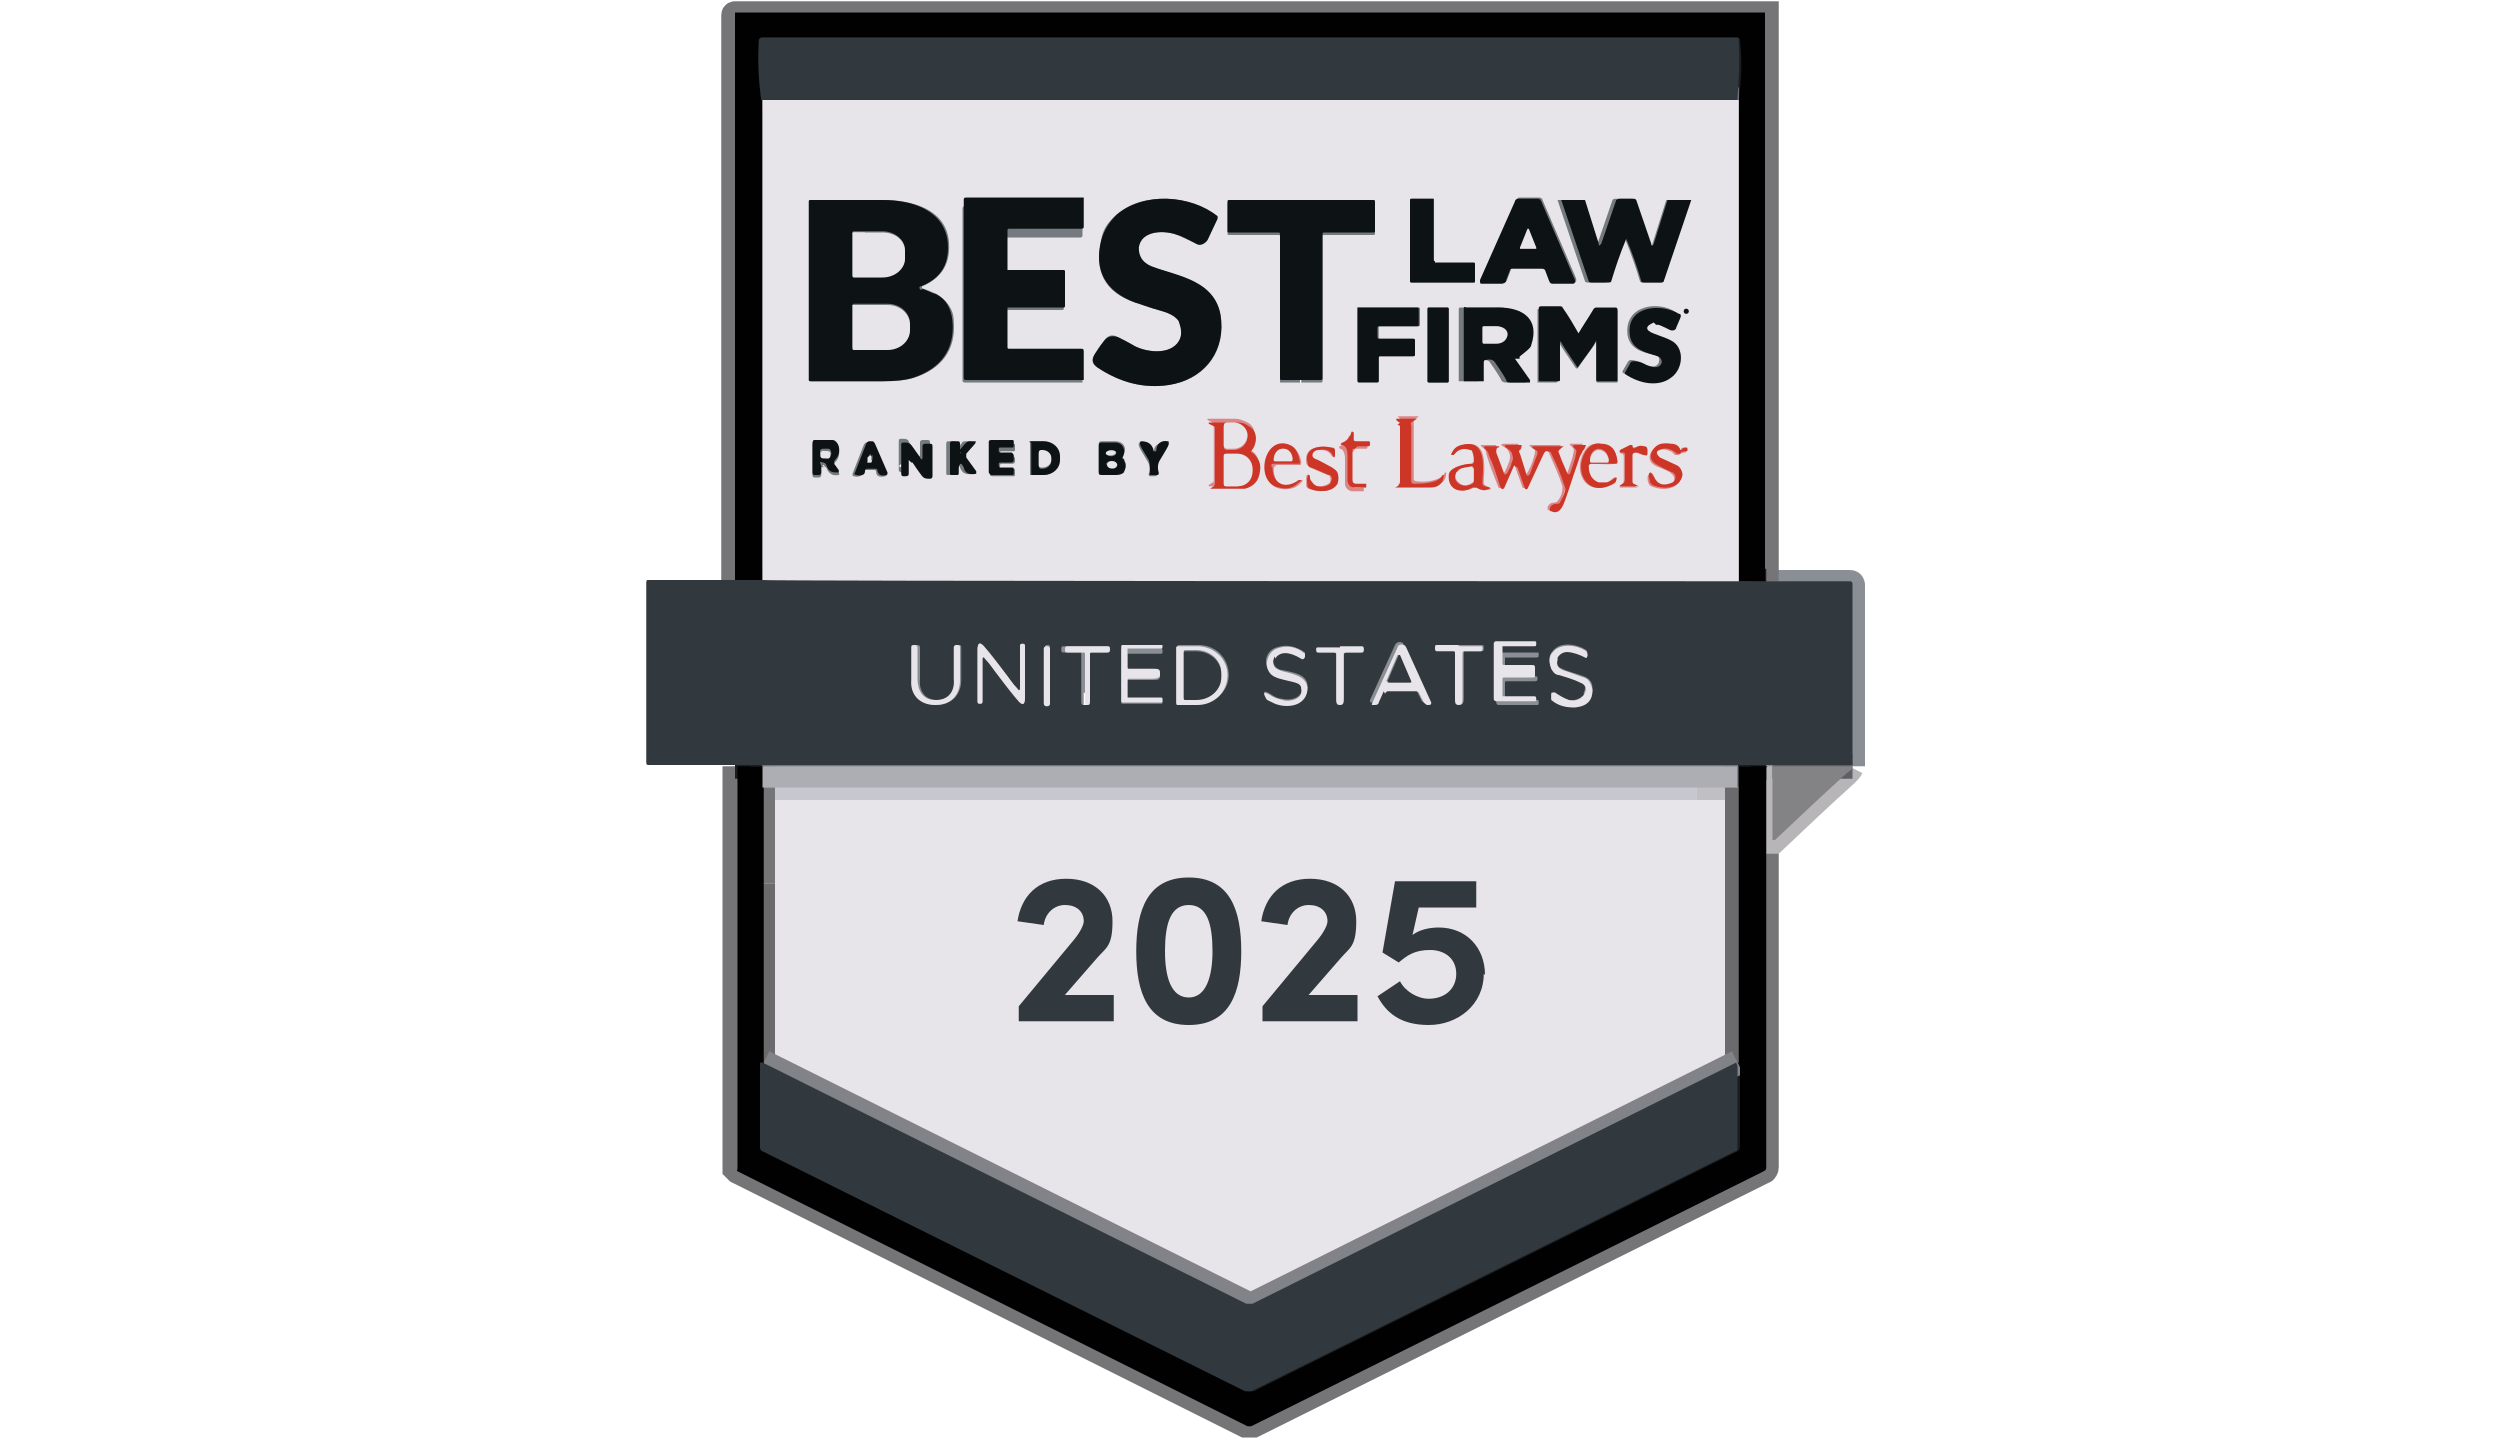 <?xml version="1.0" encoding="UTF-8"?>
<svg id="Layer_2" xmlns="http://www.w3.org/2000/svg" width="200" height="115" version="1.1" viewBox="0 0 200 115">
  <!-- Generator: Adobe Illustrator 29.2.1, SVG Export Plug-In . SVG Version: 2.1.0 Build 116)  -->
  <path d="M135,62.8c-1.1,1-2.1,1.8-3,2.4-.3.2-.6.4-.9.6-.7.4-1.4.8-2.2,1.2.8-.4,1.6-.8,2.2-1.2.3-.2.6-.4.9-.6.9-.6,1.9-1.4,3-2.4H60.3s0,7.6,0,7.6h0v14.3s38.7,19.3,38.7,19.3c.2,0,.4,0,.5,0l38.7-19.3v-22c0,0-3.3,0-3.3,0Z" fill="#e7e5ea"/>
  <path d="M58.8,61.3v32.2c0,0,.1.1.2.2l40.8,20.4c0,0,.2,0,.3,0l41-20.4c.1,0,.2-.2.2-.3v-32" vector-effect="non-scaling-stroke" fill="none" stroke="#757578" stroke-width="2"/>
  <path d="M141.3,61.4c.1,0,.3-.1.5,0" vector-effect="non-scaling-stroke" fill="none" stroke="#8a8e95" stroke-width="2"/>
  <path d="M141.8,61.3v5.8c0,0,0,.2,0,.2,0,0,0,0,.1,0,1.9-1.8,3.8-3.6,5.8-5.4.2-.2.3-.3.4-.5" vector-effect="non-scaling-stroke" fill="none" stroke="#b7b5b8" stroke-width="2"/>
  <path d="M148.2,61.3s0,0,0,0c0,0,0,0,0-.1,0-4.8,0-9.6,0-14.4,0,0,0-.2-.2-.2h-6.8" vector-effect="non-scaling-stroke" fill="none" stroke="#8a8e95" stroke-width="2"/>
  <path d="M141.3,46.5V1.1c0,0,0,0,0,0H58.8c0,0-.1,0-.1.1h0s0,45.3,0,45.3" vector-effect="non-scaling-stroke" fill="none" stroke="#757578" stroke-width="2"/>
  <path d="M141.3,46.5h-2.2" vector-effect="non-scaling-stroke" fill="none" stroke="#191d20" stroke-width="2"/>
  <path d="M139,46.5V8" vector-effect="non-scaling-stroke" fill="none" stroke="#757578" stroke-width="2"/>
  <path d="M139.1,8c.2-1.5.3-3.1.1-4.8,0-.1-.1-.2-.2-.2H61.1c-.2,0-.3,0-.3.3-.1,1.7,0,3.3.2,4.7" vector-effect="non-scaling-stroke" fill="none" stroke="#191d20" stroke-width="2"/>
  <path d="M60.9,8v38.6" vector-effect="non-scaling-stroke" fill="none" stroke="#757578" stroke-width="2"/>
  <path d="M61,46.6h-2.2" vector-effect="non-scaling-stroke" fill="none" stroke="#191d20" stroke-width="2"/>
  <path d="M148.2,61.3h-6.4" vector-effect="non-scaling-stroke" fill="none" stroke="#5d5f62" stroke-width="2"/>
  <path d="M141.3,61.4h-2.3" vector-effect="non-scaling-stroke" fill="none" stroke="#191d20" stroke-width="2"/>
  <path d="M139,61.3H61" vector-effect="non-scaling-stroke" fill="none" stroke="#6f757c" stroke-width="2"/>
  <path d="M61,61.3c-.1,0-.2,0-.2,0-.6,0-1.3,0-2,0" vector-effect="non-scaling-stroke" fill="none" stroke="#191d20" stroke-width="2"/>
  <path d="M139,46.5H61" vector-effect="non-scaling-stroke" fill="none" stroke="#8a8e95" stroke-width="2"/>
  <path d="M139.1,8H60.9" vector-effect="non-scaling-stroke" fill="none" stroke="#8a8e95" stroke-width="2"/>
  <path d="M139,63h-3.3" vector-effect="non-scaling-stroke" fill="none" stroke="#c0bfc4" stroke-width="2"/>
  <path d="M135.7,63H61" vector-effect="non-scaling-stroke" fill="none" stroke="#c7c8cf" stroke-width="2"/>
  <path d="M61,61.3v1.7" vector-effect="non-scaling-stroke" fill="none" stroke="#58585b" stroke-width="2"/>
  <path d="M61,63v7.7" vector-effect="non-scaling-stroke" fill="none" stroke="#757578" stroke-width="2"/>
  <path d="M61,70.7v14.3" vector-effect="non-scaling-stroke" fill="none" stroke="#6b6a6c" stroke-width="2"/>
  <path d="M61,85v6.8c0,.1,0,.3,0,.3l38.6,19.2c.1,0,.3,0,.5,0l38.7-19.2c.1,0,.2-.2.2-.3,0-2.2,0-4.3,0-6.5,0,0,0-.2-.1-.3" vector-effect="non-scaling-stroke" fill="none" stroke="#191d20" stroke-width="2"/>
  <path d="M139,85v-22" vector-effect="non-scaling-stroke" fill="none" stroke="#6b6a6c" stroke-width="2"/>
  <path d="M139,63v-1.7" vector-effect="non-scaling-stroke" fill="none" stroke="#58585b" stroke-width="2"/>
  <path d="M139,85l-38.7,19.3c-.2,0-.4,0-.5,0l-38.7-19.3" vector-effect="non-scaling-stroke" fill="none" stroke="#818389" stroke-width="2"/>
  <path d="M91.1,19.8c.2-1.4,2-1.4,3.1-1,.4.2.9.4,1.5.7.3.2.7,0,.9-.3,0,0,0,0,0,0l.8-1.7c0,0,0-.1,0-.2-2.1-1.7-6-2-8.1-.1-.7.6-1.1,1.2-1.2,2-.6,2.5.3,4.2,2.7,5,.3.1,1.1.4,2.2.7.7.2,1.2.5,1.3.8.3.6.3,1.1,0,1.6-.6,1.1-2.5.9-3.5.4,0,0-.5-.3-1.3-.7-.5-.3-.9-.2-1.2.3-.4.5-.6.8-.7,1-.3.4-.3.8.2,1.1,1.8,1.2,3.7,1.7,5.7,1.4,2.7-.4,4.4-2.4,4.2-5.1-.2-3.2-3.5-3.5-5.6-4.4-.7-.3-1.1-.8-1-1.5" vector-effect="non-scaling-stroke" fill="none" stroke="#757a80" stroke-width="2"/>
  <path d="M114.8,21c0,0-.1,0-.1-.1v-4.9c0,0,0-.1-.1-.1h-1.7c0,0-.1,0-.1.1v6.5c0,0,0,.1.1.1h5c0,0,.1,0,.1,0v-1.4c0,0,0-.1,0-.1h-3.1" vector-effect="non-scaling-stroke" fill="none" stroke="#757a80" stroke-width="2"/>
  <path d="M122.3,21.4c.7,0,1.1,0,1.2,0,.1,0,.2,0,.2.1l.3.8c0,.2.2.3.4.3h1.5c.2,0,.2,0,.2-.3l-2.7-6.3c0-.1-.1-.2-.3-.2-.2,0-.5,0-.7,0s-.5,0-.8,0c-.1,0-.2,0-.3.2l-2.8,6.3c0,.2,0,.3.2.3h1.5c.2,0,.3,0,.4-.3l.3-.8c0,0,.1-.1.2-.1,0,0,.5,0,1.2,0" vector-effect="non-scaling-stroke" fill="none" stroke="#757a80" stroke-width="2"/>
  <path d="M130,19s0,0,0,.1c.5,1.2.9,2.4,1.2,3.4,0,0,0,.1.2.1h1.4c0,0,.2,0,.2-.1l2.2-6.5s0,0,0,0c0,0,0,0,0,0h-1.9s0,0,0,0l-1.1,3.5c0,.2-.1.2-.2,0l-1.2-3.5c0,0-.1-.1-.3-.1,0,0-.2,0-.6,0-.4,0-.6,0-.6,0-.2,0-.2,0-.3.1l-1.2,3.5c0,.2-.1.2-.2,0l-1.1-3.5s0,0,0,0h-1.9s0,0,0,0c0,0,0,0,0,0l2.2,6.5c0,0,0,.1.2.1h1.4c0,0,.2,0,.2-.1.3-1.1.7-2.2,1.2-3.4,0,0,0-.1,0-.1" vector-effect="non-scaling-stroke" fill="none" stroke="#757a80" stroke-width="2"/>
  <path d="M73.8,22.9c1.6-.7,2.3-1.9,2.1-3.7-.3-2.5-3-3.2-5.2-3.2-2.2,0-4.1,0-5.8,0,0,0-.1,0-.1.1h0v14.3c0,0,0,.1.1.1h0c2.1,0,4,0,5.8,0,1.1,0,1.9-.1,2.5-.3,2.1-.7,3.3-2.2,3.1-4.5,0-1-.6-1.7-1.4-2.2-.1,0-.4-.2-1-.4-.2,0-.2-.2,0-.3" vector-effect="non-scaling-stroke" fill="none" stroke="#757a80" stroke-width="2"/>
  <path d="M77,23.3s0,2.4,0,7.1c0,.1,0,.2.2.2h9.3c0,0,.1,0,.1,0v-2.3c0-.1,0-.2-.2-.2h-5.8c0,0-.1,0-.1-.1v-3.2s0,0,0,0h4.5c0,0,.1,0,.1-.1v-2.3c0,0,0-.1-.1-.1h-4.5s0,0,0,0h0v-3.2c0,0,0-.1.1-.1h5.8c.1,0,.2,0,.2-.2v-2.3c0,0,0,0-.1,0h-9.3c-.1,0-.2,0-.2.2,0,4.7,0,7.1,0,7.1" vector-effect="non-scaling-stroke" fill="none" stroke="#757a80" stroke-width="2"/>
  <path d="M104.1,30.6c.5,0,1.1,0,1.6,0,0,0,.1,0,.1-.1v-11.6c0,0,0-.1.1-.1h4c0,0,.1,0,.1-.1v-2.4c0,0,0-.1-.1-.1-1.8,0-3.7,0-5.8,0-2.1,0-4.1,0-5.8,0,0,0-.1,0-.1.1v2.4c0,0,0,.1.1.1h4c0,0,.1,0,.1.1v11.6c0,0,0,.1,0,.1h0c.5,0,1.1,0,1.6,0" vector-effect="non-scaling-stroke" fill="none" stroke="#757a80" stroke-width="2"/>
  <path d="M132.3,25.8c.2,0,.5,0,1.1.4.2.1.4,0,.5-.1,0,0,0,0,0,0l.3-.7c0-.2,0-.3-.1-.4-1.4-1-4.2-.6-3.9,1.8.2,1.2,1.3,1.4,2.2,1.6.3,0,.4.3.3.6,0,0,0,0,0,0-.2.5-.8.3-1.2.1-.4-.2-.8-.3-1-.3-.1,0-.2,0-.3.2l-.4.7s0,.1,0,.1c1,.7,2.6,1.1,3.7.3,1-.7,1-2.5-.1-3-.3-.1-.7-.3-1.3-.5-.7-.3-.7-.6,0-.9" vector-effect="non-scaling-stroke" fill="none" stroke="#757a80" stroke-width="2"/>
  <path d="M110.4,27.1c0,0-.1,0-.1-.1h0v-.8c0,0,0-.1.1-.1h3.1c0,0,.1,0,.1-.1h0v-1.3c0,0,0-.1-.1-.1h-4.8c0,0-.1,0-.1,0v5.8c0,0,0,.1.1.1h1.5c0,0,.1,0,.1,0v-1.9c0,0,0-.1,0-.1h2.7c0,0,.1,0,.1-.1h0v-1.2c0,0,0-.1-.1-.1h-2.7" vector-effect="non-scaling-stroke" fill="none" stroke="#757a80" stroke-width="2"/>
  <path d="M115.9,24.7c0,0,0-.1-.1-.1h-1.5c0,0-.1,0-.1.1h0v5.8c0,0,0,.1.1.1h1.5c0,0,.1,0,.1-.1v-5.8" vector-effect="non-scaling-stroke" fill="none" stroke="#757a80" stroke-width="2"/>
  <path d="M121.2,28.5c.5-.4.8-.7.9-.9.7-2.1-.7-3.1-2.6-3-.5,0-1.4,0-2.6,0-.1,0-.2,0-.2.1v5.8c0,0,0,0,0,0h1.6s0,0,0,0v-1.5c0-.1,0-.2.2-.2.4,0,.6,0,.7.2.5.7.8,1.2.9,1.4,0,.1.2.2.3.2h1.6c.1,0,.2,0,0-.2l-1.2-1.7c0,0,0-.2,0-.2" vector-effect="non-scaling-stroke" fill="none" stroke="#757a80" stroke-width="2"/>
  <path d="M126.2,29.5s0,0,0,0c0,0,0,0,0,0,.8-1.2,1.3-1.8,1.4-2,0-.1.1-.1.1,0v3c0,0,0,.1.1.1h1.5c0,0,.1,0,.1,0v-5.7c0-.1,0-.2-.2-.2h-1.5c0,0-.2,0-.2.1-.5.7-.9,1.4-1.3,2.1,0,0,0,0,0,0,0,0,0,0,0,0-.4-.7-.9-1.4-1.3-2.1,0,0-.1-.1-.2-.1h-1.5c-.1,0-.2,0-.2.1v5.7c0,0,0,.1,0,.1h1.5c0,0,.1,0,.1-.1v-3c0-.2,0-.2.2,0,0,.1.5.8,1.3,2,0,0,0,0,0,0,0,0,0,0,0,0" vector-effect="non-scaling-stroke" fill="none" stroke="#757a80" stroke-width="2"/>
  <path d="M135.1,24.9c0-.1-.1-.2-.2-.2s-.2.1-.2.2.1.2.2.2h0c.1,0,.2-.1.2-.2h0" vector-effect="non-scaling-stroke" fill="none" stroke="#757a80" stroke-width="2"/>
  <path d="M99.9,35.9c.6-.6.7-1.7-.1-2.1-.4-.2-.7-.3-1-.3-.6,0-1.4,0-2.2,0,0,0,0,0,0,0,0,0,0,0,0,.1,0,0,0,0,0,0l.4.2c0,0,.1.1.1.2v4.4c0,.1,0,.2-.1.2l-.3.2s0,0,0,.1c0,0,0,0,0,0,1.5,0,2.5,0,2.8,0,.7-.2,1.1-.7,1.2-1.4,0-.6,0-1-.5-1.4-.1,0-.3-.1-.4-.2-.1,0-.1-.1,0-.2" vector-effect="non-scaling-stroke" fill="none" stroke="#db8788" stroke-width="2"/>
  <path d="M112,33.8c.1,0,.2.1.2.2,0,1,0,2.4,0,4.3,0,.2-.1.4-.4.5,0,0,0,0,0,0,0,0,0,0,0,0,0,0,0,0,.1,0,1.4,0,2.4,0,2.8,0,.6,0,1-.3,1-1,0,0,0,0,0,0,0,0,0,0,0,0,0,0-.1,0-.1,0-.3.7-1.7.8-2.3.7,0,0-.2,0-.2-.2v-4.5c0,0,0-.1,0-.2l.3-.2c.1,0,.1-.1,0-.1h-1.5c-.1,0-.1,0,0,.1,0,0,.2.2.3.2" vector-effect="non-scaling-stroke" fill="none" stroke="#db8788" stroke-width="2"/>
  <path d="M108.4,35.9h.9c0,0,.1,0,.1-.1h0c0-.2,0-.2-.1-.2h-1c0,0-.2,0-.2-.1,0-.4,0-.6,0-.6-.1-.1-.2,0-.2,0-.1.4-.3.6-.7.8-.1,0-.1.1,0,.2.2,0,.4.3.4.8,0,.8,0,1.4,0,2,0,.3.2.5.5.6.3,0,.7,0,1,0,0,0,0,0,0-.1v-.2c0,0,0,0-.1,0-.2,0-.5.1-.7,0-.2,0-.3-.2-.3-.3v-2.3c0-.2,0-.2.2-.2" vector-effect="non-scaling-stroke" fill="none" stroke="#db8788" stroke-width="2"/>
  <path d="M69.6,37.6c.2,0,.3,0,.3,0,.1,0,.2,0,.2.2,0,.3.3.4.7.3.1,0,.2-.1.1-.2l-1-2.3c0,0,0-.1-.2-.2,0,0-.1,0-.2,0,0,0-.1,0-.2,0,0,0-.1,0-.2.2l-.9,2.3c0,.1,0,.2.1.2.4.1.6,0,.7-.3,0-.1,0-.2.2-.2,0,0,.2,0,.3,0" vector-effect="non-scaling-stroke" fill="none" stroke="#757a80" stroke-width="2"/>
  <path d="M92.3,36.2c0,0-.1,0-.1,0,0-.6-.4-.9-1-.8-.1,0-.1,0-.1.2,0,.2.3.6.7,1.3.2.3.2.7.1,1,0,.1,0,.2.1.2,0,0,0,0,.2,0,0,0,.2,0,.2,0,.1,0,.2,0,.1-.2,0-.4,0-.7.1-1,.4-.7.6-1.1.7-1.3,0-.1,0-.2-.1-.2-.5,0-.9.2-.9.8,0,0,0,0-.1,0" vector-effect="non-scaling-stroke" fill="none" stroke="#757a80" stroke-width="2"/>
  <path d="M65.8,37.2h.1c0,0,.1.2.2.2.2.5.5.7,1,.6,0,0,.1,0,0-.2,0-.1-.2-.3-.3-.4-.1-.1-.1-.3,0-.4,0,0,0,0,0,0,.3-.3.4-.7.3-1.1,0-.2-.3-.4-.5-.5-.5-.1-1-.2-1.5,0,0,0-.1,0-.1.2v2.4c0,.1,0,.2.2.2h.3c0,0,.2,0,.2-.2h0v-.5c0-.1,0-.2.2-.1" vector-effect="non-scaling-stroke" fill="none" stroke="#757a80" stroke-width="2"/>
  <path d="M72.8,36.7c.2.2.5.6.7,1,.2.3.4.3.7.3,0,0,.2,0,.2-.2v-2.4c0-.1,0-.2-.2-.2h-.4c0,0-.2,0-.2.2h0v.9c0,.2,0,.3-.2,0-.4-.5-.7-.9-.7-1-.1-.2-.3-.2-.6-.2-.1,0-.2,0-.2.2v2.2c0,.2,0,.2.2.3h.1c.2,0,.3,0,.3-.2v-1c0-.1,0-.1.1,0" vector-effect="non-scaling-stroke" fill="none" stroke="#757a80" stroke-width="2"/>
  <path d="M76.5,36.2v-.7c0-.1,0-.2-.2-.2h-.4c-.1,0-.2,0-.2.2v2.4c0,0,0,.1.1.1h.5c.1,0,.2,0,.1-.2,0-.2,0-.3,0-.4.1-.4.3-.4.4,0,.2.5.5.6,1,.5.1,0,.2,0,0-.2l-.8-1.1c0-.1,0-.2,0-.3l.7-.8c.1-.2,0-.2-.1-.2h-.3c-.2,0-.3,0-.4.2l-.6.7c0,0-.1,0-.1,0" vector-effect="non-scaling-stroke" fill="none" stroke="#757a80" stroke-width="2"/>
  <path d="M79.2,36.7c0,.7,0,1.1,0,1.2,0,.1,0,.2.2.2h1.7c0,0,.1,0,.1-.1v-.4c0,0,0-.1-.1-.1h-1c0,0-.1,0-.1-.1h0c0-.2,0-.3.1-.3h.9c0,0,.2,0,.2-.2,0,0,0,0,0-.1s0,0,0-.1c0,0,0-.2-.2-.2h-.9c0,0-.1,0-.1-.1h0c0-.2,0-.3.1-.3,0,0,0,0,0,0h1c0,0,.1,0,.1-.1v-.4c0,0,0-.1-.1-.1h-1.7c0,0-.1,0-.2.2,0,0,0,.4,0,1.2" vector-effect="non-scaling-stroke" fill="none" stroke="#757a80" stroke-width="2"/>
  <path d="M82.4,35.4v2.5c0,0,0,.1,0,.1h1c.7,0,1.3-.5,1.3-1.2,0,0,0,0,0,0v-.3c0-.7-.6-1.2-1.3-1.2h-1c0,0-.1,0-.1,0,0,0,0,0,0,0" vector-effect="non-scaling-stroke" fill="none" stroke="#757a80" stroke-width="2"/>
  <path d="M89.8,36.5c.4-.5.2-1.2-.6-1.2-.6,0-1,0-1,0-.2,0-.3,0-.3.3v2.1c0,.2.1.3.3.2.1,0,.5,0,1.1,0,.3,0,.5,0,.6-.2.2-.2.2-.5.1-.8,0,0,0-.1-.1-.2h-.1c0-.1,0-.2,0-.3" vector-effect="non-scaling-stroke" fill="none" stroke="#757a80" stroke-width="2"/>
  <path d="M106.4,38.6c-.3.3-1.2.5-1.5,0,0-.2-.2-.3-.2-.4,0-.3-.2-.3-.2,0,0,.2,0,.4,0,.7,0,0,.1.2.2.2.7.3,1.8.3,2.2-.4.2-.3.2-.6,0-.9,0-.2-.4-.4-.8-.6-.4-.2-.7-.3-1-.5-.1,0-.2-.2-.2-.3,0-.3.2-.4.5-.4.5,0,.8,0,1.1.4.1.2.2.2.2,0,0-.1,0-.3,0-.4,0,0-.2-.2-.3-.2-.9-.2-2.1,0-1.9,1.2,0,.2.2.3.3.4l1.4.6c.2,0,.3.3.2.6,0,0,0,0,0,.1" vector-effect="non-scaling-stroke" fill="none" stroke="#db8788" stroke-width="2"/>
  <path d="M134.3,36c0-.2-.3-.4-.7-.4-.7,0-1.1,0-1.4.4-.4.5-.3,1,.3,1.3.8.3,1.2.5,1.2.6.2.1.3.4.2.6,0,0-.1.2-.2.2-.7.3-1.2.2-1.5-.5-.2-.4-.3-.4-.4,0,0,.1,0,.3.1.5,0,0,.1.2.2.2.9.4,2.2.3,2.4-.8,0-.4-.1-.7-.5-.8l-1.3-.6c-.2,0-.2-.3-.2-.5,0,0,0-.1.1-.1.3-.2.6-.2,1,0,.1,0,.2.1.3.2,0,0,0,.1.2.1,0,0,.2,0,.2,0,.1-.1.3-.2.5-.2,0,0,.1,0,.1-.1,0,0,0,0,0,0h0c0-.2,0-.3-.1-.3-.2,0-.3,0-.4.3,0,.1-.1.1-.2,0" vector-effect="non-scaling-stroke" fill="none" stroke="#db8788" stroke-width="2"/>
  <path d="M102,37.2h2c0,0,.1,0,.1-.1,0,0,0,0,0,0,0-.5-.3-1.2-.8-1.4-2.1-.9-2.9,3-.9,3.4.7.1,1.2,0,1.6-.4.1-.1.2-.2.2-.2,0-.1,0-.2-.2,0-1.1.8-2.1.4-2.1-1,0-.1,0-.2.2-.2" vector-effect="non-scaling-stroke" fill="none" stroke="#db8788" stroke-width="2"/>
  <path d="M117.8,37.1c-.5,0-1.8.2-1.8.9-.1,1.2,1.1,1.5,1.9,1,0,0,.2,0,.3,0,.3.2.5.3.7.2.5,0,.5-.2,0-.3,0,0,0,0-.2-.2,0,0,0-.2,0-.3.1-1.4.2-3.3-1.7-2.8-.4.1-.7.3-.8.7,0,0,0,0,0,0h0c0,0,.1,0,.2,0,.3-.5.8-.6,1.3-.4,0,0,.2,0,.2.2,0,.3.1.5.1.7,0,.1,0,.2-.2.2" vector-effect="non-scaling-stroke" fill="none" stroke="#db8788" stroke-width="2"/>
  <path d="M121.2,37.3l.6,1.7c0,0,.1.1.2,0,0,0,0,0,0,0l1.3-2.8c0-.2.3-.2.4-.2,0,0,.1,0,.2.2.4.9.8,1.8,1.1,2.7,0,.3,0,.7-.4,1.2,0,0-.1.1-.2.1-.3,0-.5.1-.6.4,0,.1,0,.2.1.2.5.2.8,0,.9-.4.1-.4.6-1.7,1.4-4,0-.1.1-.2.2-.4.1-.2.2-.3.2-.3,0-.1,0-.2,0-.2-.3,0-.6,0-.9,0-.1,0-.2,0,0,.2l.2.2c0,0,0,.2,0,.2-.1.6-.3,1.1-.5,1.7,0,0-.1.1-.2,0,0,0,0,0,0,0-.3-.9-.5-1.4-.7-1.7,0,0,.1-.3.4-.5,0,0,0,0,0,0-.6,0-1.4,0-2.4,0-.2,0-.2,0,0,.2l.3.2c0,0,0,.1,0,.2-.1.5-.3,1.1-.6,1.6-.1.2-.2.2-.3,0l-.5-1.6c0-.1,0-.2,0-.3,0,0,.1,0,.1-.2,0-.1,0-.2-.1-.2h-1c-.4,0-.4.1,0,.3.2.1.3.3.4.6,0,.2,0,.4-.1.6,0,0-.1.3-.3.7-.1.2-.2.2-.3,0l-.6-1.6c0-.1,0-.2.1-.3h.1c0-.1,0-.2,0-.2,0,0,0,0,0,0-.4,0-.7,0-1.1,0-.2,0-.2,0,0,.2.2.1.3.3.3.5.2.7.5,1.5.9,2.5.1.3.2.4.4,0l.7-1.6c0-.1.1-.1.1,0" vector-effect="non-scaling-stroke" fill="none" stroke="#db8788" stroke-width="2"/>
  <path d="M127.4,37.1c.6,0,1.2.1,1.8,0,0,0,.1,0,.1-.2,0-.9-.5-1.3-1.3-1.4-.5,0-.8,0-1.1.4-1.2,1.5-.2,3.9,1.9,2.9.2-.1.4-.2.4-.4,0-.2,0-.3-.2-.1-.2.2-.4.3-.6.3-.2,0-.4,0-.6,0-.5-.2-.8-.6-.8-1.3,0-.1.1-.3.2-.3,0,0,0,0,0,0" vector-effect="non-scaling-stroke" fill="none" stroke="#db8788" stroke-width="2"/>
  <path d="M130.5,35.8s0,0,0-.1c0,0-.1,0-.2,0l-.6.3c-.2.1-.2.2,0,.3,0,0,0,0,.1,0,0,0,.1.1.1.2,0,.6,0,1.2,0,1.8,0,.2,0,.4-.2.5-.2.2-.2.2,0,.2h1.3s0,0,0,0c0,0,0,0,0,0,0,0,0,0,0,0l-.4-.2c0,0-.1-.1-.1-.2v-2c0-.2.2-.4.3-.4,0,0,0,0,.1,0l.5.2c.2,0,.3,0,.3-.2v-.2c0-.2,0-.3-.3-.3-.2,0-.5,0-.8.2-.1,0-.2,0-.2,0" vector-effect="non-scaling-stroke" fill="none" stroke="#db8788" stroke-width="2"/>
  <path d="M121.6,19.8s0,.1,0,.1c0,0,0,0,0,0h1.3c0,0,0,0,0,0,0,0,0,0,0,0l-.6-1.5s0,0-.1,0c0,0,0,0,0,0l-.6,1.5" vector-effect="non-scaling-stroke" fill="none" stroke="#757a80" stroke-width="2"/>
  <path d="M68.2,18.7v3.3c0,0,0,.1.1.1h2.3c1,0,1.8-.7,1.8-1.5h0s0-.6,0-.6c0-.8-.8-1.5-1.8-1.5h-2.3c0,0-.1,0-.1.1" vector-effect="non-scaling-stroke" fill="none" stroke="#757a80" stroke-width="2"/>
  <path d="M68.2,24.5v3.3c0,0,0,.1.1.1h2.7c1,0,1.8-.7,1.8-1.6v-.4c0-.9-.8-1.6-1.8-1.6h-2.7c0,0-.1,0-.1.1h0" vector-effect="non-scaling-stroke" fill="none" stroke="#757a80" stroke-width="2"/>
  <path d="M118.6,26.2v1.1c0,0,0,.1.1.1h1c.5,0,.9-.3.9-.6h0c0-.5-.4-.7-.9-.7,0,0,0,0,0,0h-1c0,0-.1,0-.1.1" vector-effect="non-scaling-stroke" fill="none" stroke="#757a80" stroke-width="2"/>
  <path d="M97.9,34.1v1.6c0,.2.1.3.3.3h.5c.6,0,1.1-.5,1.1-1.1,0,0,0,0,0,0h0c0-.6-.5-1.1-1.1-1.1h-.5c-.2,0-.3.1-.3.3h0" vector-effect="non-scaling-stroke" fill="none" stroke="#db8788" stroke-width="2"/>
  <path d="M97.9,36.5v2.2c0,.1,0,.2.2.2h.9c.7,0,1.2-.5,1.2-1.2h0v-.2c0-.7-.5-1.2-1.2-1.2h-.9c-.1,0-.2,0-.2.2,0,0,0,0,0,0" vector-effect="non-scaling-stroke" fill="none" stroke="#db8788" stroke-width="2"/>
  <path d="M69.7,36.5c0-.2-.1-.2-.2,0v.4c-.2.1-.1.2,0,.1h.2c0,0,.1-.2.1-.3,0,0,0,0,0,0v-.3" vector-effect="non-scaling-stroke" fill="none" stroke="#757a80" stroke-width="2"/>
  <path d="M66.5,36.2c0-.1-.1-.3-.2-.3h-.4c-.1,0-.3,0-.3.2h0s0,.1,0,.1c0,.1.1.3.2.3h.4c.1,0,.3,0,.3-.2h0s0-.1,0-.1" vector-effect="non-scaling-stroke" fill="none" stroke="#757a80" stroke-width="2"/>
  <path d="M83.1,36.2v1.1c0,0,0,.2.2.2h.1c.4,0,.7-.3.7-.6,0,0,0,0,0,0v-.2c0-.3-.3-.6-.7-.6h-.1c0,0-.2,0-.2.2,0,0,0,0,0,0" vector-effect="non-scaling-stroke" fill="none" stroke="#757a80" stroke-width="2"/>
  <path d="M89.3,36.2c0-.1-.2-.2-.4-.2h0c-.2,0-.4.1-.4.3h0c0,.1.2.2.4.2h0c.2,0,.4-.1.4-.3h0" vector-effect="non-scaling-stroke" fill="none" stroke="#757a80" stroke-width="2"/>
  <path d="M89.4,37.2c0-.1-.2-.3-.4-.3h0c-.2,0-.4,0-.5.2,0,.1.2.3.4.3h0c.2,0,.4,0,.5-.2" vector-effect="non-scaling-stroke" fill="none" stroke="#757a80" stroke-width="2"/>
  <path d="M102,36.9h1.3c0,0,.1,0,.1-.1h0c0-.5-.3-.9-.7-.9h-.1c-.4,0-.7.4-.7.8h0c0,.1,0,.2.1.2h0" vector-effect="non-scaling-stroke" fill="none" stroke="#db8788" stroke-width="2"/>
  <path d="M117.8,37.4c-.5,0-.9.1-1.1.3-.3.2-.4.5-.2.8,0,0,.1.1.2.2.3.2.7.2,1.1,0,0,0,.1-.1.1-.2v-.9c0,0,0-.1-.1-.1,0,0,0,0,0,0" vector-effect="non-scaling-stroke" fill="none" stroke="#db8788" stroke-width="2"/>
  <path d="M127.3,37h1.3c0,0,.1-.1.1-.2h0c0-.5-.4-.9-.8-.9,0,0,0,0,0,0h0c-.4,0-.7.4-.7.9h0c0,.1,0,.2.1.2h0" vector-effect="non-scaling-stroke" fill="none" stroke="#db8788" stroke-width="2"/>
  <path d="M110.9,55.1h2.2c.1,0,.2,0,.2.1l.4.8c0,.1.2.2.3.2,0,0,.1,0,.1,0,.2,0,.2,0,.2-.2l-2-4.4c0-.2-.3-.3-.5-.2,0,0-.1,0-.2.2l-2,4.4c0,.2,0,.2.1.2h.1c.1,0,.2,0,.3-.2l.4-.9c0-.1.1-.2.3-.2" vector-effect="non-scaling-stroke" fill="none" stroke="#8a8e95" stroke-width="2"/>
  <path d="M74.9,56.4c1.2,0,2-.8,2-2,0,0,0-1,0-2.6,0-.1,0-.2-.2-.2h-.1c0,0-.2,0-.2.2,0,1.3,0,2.1,0,2.5,0,.9-.5,1.7-1.4,1.7-1,0-1.5-.7-1.4-1.7,0-.4,0-1.2,0-2.5,0,0,0-.2-.2-.2h-.1c-.1,0-.2,0-.2.2,0,1.7,0,2.5,0,2.6,0,1.2.7,2,1.9,2" vector-effect="non-scaling-stroke" fill="none" stroke="#8a8e95" stroke-width="2"/>
  <path d="M79.9,54.1c.6.8,1.1,1.5,1.5,1.9.4.5.6.4.6-.2v-4.1c0-.1,0-.2-.2-.2h0c-.1,0-.2,0-.2.2v3.4c0,.2,0,.2-.2,0-.4-.4-.7-.9-1.1-1.4-.6-.8-1.1-1.5-1.5-1.9-.4-.5-.6-.4-.6.2v4.1c0,.1,0,.2.2.2h0c.1,0,.2,0,.2-.2v-3.4c0-.2,0-.2.2,0,.4.4.7.9,1.1,1.4" vector-effect="non-scaling-stroke" fill="none" stroke="#8a8e95" stroke-width="2"/>
  <path d="M84,51.8c0-.1,0-.2-.2-.2h0c-.1,0-.2,0-.2.2v4.4c0,.1,0,.2.2.2h0c.1,0,.2,0,.2-.2v-4.4" vector-effect="non-scaling-stroke" fill="none" stroke="#8a8e95" stroke-width="2"/>
  <path d="M86.9,56.4c.2,0,.2-.1.2-.4,0-1.3,0-2.5,0-3.7,0,0,0-.1.1-.1h1.3c.1,0,.2,0,.2-.2h0c0-.2,0-.3-.2-.3-.5,0-1.1,0-1.7,0-.6,0-1.1,0-1.7,0-.1,0-.2,0-.2.2h0c0,.2,0,.3.2.3h1.3c0,0,.1,0,.1.1,0,1.2,0,2.5,0,3.7,0,.3,0,.4.2.4" vector-effect="non-scaling-stroke" fill="none" stroke="#8a8e95" stroke-width="2"/>
  <path d="M89.7,54c0,1.3,0,2,0,2.2,0,0,0,.1.1.1h3.1c0,0,.1,0,.1-.1h0c0-.3,0-.3-.2-.3h-2.6c0,0,0,0,0,0v-1.4c0,0,0-.1.1-.1.6,0,1.2,0,1.9,0,.4,0,.6,0,.6-.3s-.2-.3-.6-.3c-.7,0-1.3,0-1.9,0,0,0-.1,0-.1-.1v-1.4c0,0,0,0,0,0h2.6c.2,0,.2,0,.2-.2h0c0-.2,0-.2-.1-.2h-3.1c0,0-.1,0-.1.1,0,.2,0,1,0,2.2" vector-effect="non-scaling-stroke" fill="none" stroke="#8a8e95" stroke-width="2"/>
  <path d="M94.1,51.8v4.4c0,0,0,.1.2.1h1.6c1.3,0,2.4-1,2.4-2.3h0c0-1.4-1.1-2.4-2.4-2.4,0,0,0,0,0,0h-1.6c0,0-.1,0-.1.1h0" vector-effect="non-scaling-stroke" fill="none" stroke="#8a8e95" stroke-width="2"/>
  <path d="M102,52.5c.4-.5,1.1-.5,2.1,0,.1,0,.3,0,.3,0,0,0,0,0,0,0h0c0-.2,0-.2,0-.3-.7-.5-1.5-.7-2.3-.4-1,.3-1.2,1.8,0,2.3.2,0,.8.2,1.5.4.3,0,.4.2.5.5.2.8-.9,1.1-1.5.9-.4,0-.7-.2-1-.4-.5-.3-.6-.2-.3.3,0,.1.3.3.7.4,1,.4,2.7.2,2.6-1.3,0-1-1.2-1.1-2-1.3-.3,0-.5-.2-.6-.3-.2-.3-.2-.5,0-.9" vector-effect="non-scaling-stroke" fill="none" stroke="#8a8e95" stroke-width="2"/>
  <path d="M107.2,56.4c.2,0,.3-.2.3-.6,0-1.6,0-2.8,0-3.5,0,0,0-.1.2-.1h1.2c.1,0,.2,0,.2-.2h0c0-.2,0-.2-.2-.2-.5,0-1.1,0-1.7,0-.6,0-1.2,0-1.7,0-.1,0-.2,0-.2.1h0c0,.2,0,.3.2.3h1.2c0,0,.1,0,.2.1,0,.7,0,1.9,0,3.5,0,.4,0,.6.3.6" vector-effect="non-scaling-stroke" fill="none" stroke="#8a8e95" stroke-width="2"/>
  <path d="M116.8,56.4c.2,0,.3-.2.3-.5,0-2.2,0-3.5,0-3.6,0-.1,0-.2.1-.2h1.3c.1,0,.2,0,.2-.2h0c0-.2,0-.3-.1-.3-.5,0-1.1,0-1.7,0-.6,0-1.2,0-1.7,0,0,0-.1,0-.1.1h0c0,.2,0,.3.2.3h1.3c0,0,.1,0,.1.2,0,.2,0,1.4,0,3.6,0,.3,0,.5.3.5" vector-effect="non-scaling-stroke" fill="none" stroke="#8a8e95" stroke-width="2"/>
  <path d="M119.7,54c0,1.3,0,2,0,2.2,0,0,0,.2.2.2h3.1c0,0,.1,0,.1-.1h0c0-.3,0-.3-.2-.3h-2.5c0,0,0,0,0,0v-1.4c0,0,0-.1.1-.1.7,0,1.4,0,2.2,0,.2,0,.3,0,.3-.2s0-.2-.3-.2c-.8,0-1.5,0-2.2,0,0,0-.1,0-.1-.1v-1.4c0,0,0,0,0,0h2.5c.1,0,.2,0,.2-.2h0c0-.2,0-.2-.1-.2h-3.1c0,0-.2,0-.2.2,0,.2,0,.9,0,2.2" vector-effect="non-scaling-stroke" fill="none" stroke="#8a8e95" stroke-width="2"/>
  <path d="M126.7,55.6c-.3.3-.8.5-1.2.4-.5-.1-.9-.3-1.1-.6,0,0-.2,0-.3,0,0,0,0,0,0,.1v.2c0,0,0,.1,0,.2.6.4,1.2.6,1.9.6,1,0,1.4-.5,1.4-1.4,0-.5-.2-.8-.7-1-.8-.3-1.4-.4-1.7-.6-.4-.1-.5-.4-.4-.8,0,0,0-.1,0-.2.3-.4.6-.6,1.1-.4.5.1.9.3,1.1.4.1,0,.2,0,.2-.1h0c0-.2,0-.3-.1-.4-.8-.5-2.1-.7-2.7.1-.3.3-.3.8-.1,1.3,0,.2.3.4.6.5.8.2,1.4.4,1.7.6.4.2.5.5.3.9h0" vector-effect="non-scaling-stroke" fill="none" stroke="#8a8e95" stroke-width="2"/>
  <path d="M111,54.5s0,.1,0,.1c0,0,0,0,0,0h1.8c0,0,0,0,0-.1,0,0,0,0,0,0l-.9-2.1s0,0-.1,0c0,0,0,0,0,0l-.9,2.1" vector-effect="non-scaling-stroke" fill="none" stroke="#8a8e95" stroke-width="2"/>
  <path d="M94.7,52.2v3.6c0,0,0,.1.1.1h.9c1.1,0,2-.8,2-1.8h0v-.3c0-1-.9-1.8-2-1.8h-.9c0,0-.1,0-.1.1h0" vector-effect="non-scaling-stroke" fill="none" stroke="#8a8e95" stroke-width="2"/>
  <path d="M141.3,46.5h-2.2s0-38.5,0-38.5c.2-1.5.3-3.1.1-4.8,0-.1-.1-.2-.2-.2H61.1c-.2,0-.3,0-.3.3-.1,1.7,0,3.3.2,4.7v38.6s-2.2-.1-2.2-.1V1.1c0,0,0-.1,0-.1h82.4c0,0,0,0,0,0v45.4Z" fill="#010101"/>
  <path d="M139.1,8H60.9c-.2-1.4-.3-3-.2-4.7,0-.2.1-.3.3-.3h77.9c.1,0,.2,0,.2.2.1,1.7,0,3.3-.1,4.8Z" fill="#31383e"/>
  <path d="M139.1,8v38.6s-78.1,0-78.1,0V8s78.1,0,78.1,0ZM91.1,19.8c.2-1.4,2-1.4,3.1-1,.4.2.9.4,1.5.7.3.2.7,0,.9-.3,0,0,0,0,0,0l.8-1.7c0,0,0-.1,0-.2-2.1-1.7-6-2-8.1-.1-.7.6-1.1,1.2-1.2,2-.6,2.5.3,4.2,2.7,5,.3.1,1.1.4,2.2.7.7.2,1.2.5,1.3.8.3.6.3,1.1,0,1.6-.6,1.1-2.5.9-3.5.4,0,0-.5-.3-1.3-.7-.5-.3-.9-.2-1.2.3-.4.5-.6.8-.7,1-.3.4-.3.8.2,1.1,1.8,1.2,3.7,1.7,5.7,1.4,2.7-.4,4.4-2.4,4.2-5.1-.2-3.2-3.5-3.5-5.6-4.4-.7-.3-1.1-.8-1-1.5ZM114.8,21c0,0-.1,0-.1-.1v-4.9c0,0,0-.1-.1-.1h-1.7c0,0-.1,0-.1.1v6.5c0,0,0,.1.1.1h5c0,0,.1,0,.1,0v-1.4c0,0,0-.1,0-.1h-3.1ZM122.3,21.4c.7,0,1.1,0,1.2,0,.1,0,.2,0,.2.1l.3.8c0,.2.2.3.4.3h1.5c.2,0,.2,0,.2-.3l-2.7-6.3c0-.1-.1-.2-.3-.2-.2,0-.5,0-.7,0s-.5,0-.8,0c-.1,0-.2,0-.3.2l-2.8,6.3c0,.2,0,.3.2.3h1.5c.2,0,.3,0,.4-.3l.3-.8c0,0,.1-.1.2-.1,0,0,.5,0,1.2,0ZM130,19s0,0,0,.1c.5,1.2.9,2.4,1.2,3.4,0,0,0,.1.2.1h1.4c0,0,.2,0,.2-.1l2.2-6.5s0,0,0,0c0,0,0,0,0,0h-1.9s0,0,0,0l-1.1,3.5c0,.2-.1.2-.2,0l-1.2-3.5c0,0-.1-.1-.3-.1,0,0-.2,0-.6,0-.4,0-.6,0-.6,0-.2,0-.2,0-.3.1l-1.2,3.5c0,.2-.1.2-.2,0l-1.1-3.5s0,0,0,0h-1.9s0,0,0,0c0,0,0,0,0,0l2.2,6.5c0,0,0,.1.2.1h1.4c0,0,.2,0,.2-.1.3-1.1.7-2.2,1.2-3.4,0,0,0-.1,0-.1ZM73.8,22.9c1.6-.7,2.3-1.9,2.1-3.7-.3-2.5-3-3.2-5.2-3.2-2.2,0-4.1,0-5.8,0,0,0-.1,0-.1.1h0v14.3c0,0,0,.1.1.1h0c2.1,0,4,0,5.8,0,1.1,0,1.9-.1,2.5-.3,2.1-.7,3.3-2.2,3.1-4.5,0-1-.6-1.7-1.4-2.2-.1,0-.4-.2-1-.4-.2,0-.2-.2,0-.3ZM77,23.3s0,2.4,0,7.1c0,.1,0,.2.2.2h9.3c0,0,.1,0,.1,0v-2.3c0-.1,0-.2-.2-.2h-5.8c0,0-.1,0-.1-.1v-3.2s0,0,0,0h4.5c0,0,.1,0,.1-.1v-2.3c0,0,0-.1-.1-.1h-4.5s0,0,0,0h0v-3.2c0,0,0-.1.1-.1h5.8c.1,0,.2,0,.2-.2v-2.3c0,0,0,0-.1,0h-9.3c-.1,0-.2,0-.2.2,0,4.7,0,7.1,0,7.1ZM104.1,30.6c.5,0,1.1,0,1.6,0,0,0,.1,0,.1-.1v-11.6c0,0,0-.1.1-.1h4c0,0,.1,0,.1-.1v-2.4c0,0,0-.1-.1-.1-1.8,0-3.7,0-5.8,0-2.1,0-4.1,0-5.8,0,0,0-.1,0-.1.1v2.4c0,0,0,.1.1.1h4c0,0,.1,0,.1.1v11.6c0,0,0,.1,0,.1h0c.5,0,1.1,0,1.6,0ZM132.3,25.8c.2,0,.5,0,1.1.4.2.1.4,0,.5-.1,0,0,0,0,0,0l.3-.7c0-.2,0-.3-.1-.4-1.4-1-4.2-.6-3.9,1.8.2,1.2,1.3,1.4,2.2,1.6.3,0,.4.3.3.6,0,0,0,0,0,0-.2.5-.8.3-1.2.1-.4-.2-.8-.3-1-.3-.1,0-.2,0-.3.2l-.4.7s0,.1,0,.1c1,.7,2.6,1.1,3.7.3,1-.7,1-2.5-.1-3-.3-.1-.7-.3-1.3-.5-.7-.3-.7-.6,0-.9ZM110.4,27.1c0,0-.1,0-.1-.1h0v-.8c0,0,0-.1.1-.1h3.1c0,0,.1,0,.1-.1h0v-1.3c0,0,0-.1-.1-.1h-4.8c0,0-.1,0-.1,0v5.8c0,0,0,.1.1.1h1.5c0,0,.1,0,.1,0v-1.9c0,0,0-.1,0-.1h2.7c0,0,.1,0,.1-.1h0v-1.2c0,0,0-.1-.1-.1h-2.7ZM115.9,24.7c0,0,0-.1-.1-.1h-1.5c0,0-.1,0-.1.1h0v5.8c0,0,0,.1.1.1h1.5c0,0,.1,0,.1-.1v-5.8ZM121.2,28.5c.5-.4.8-.7.9-.9.7-2.1-.7-3.1-2.6-3-.5,0-1.4,0-2.6,0-.1,0-.2,0-.2.1v5.8c0,0,0,0,0,0h1.6s0,0,0,0v-1.5c0-.1,0-.2.2-.2.4,0,.6,0,.7.2.5.7.8,1.2.9,1.4,0,.1.2.2.3.2h1.6c.1,0,.2,0,0-.2l-1.2-1.7c0,0,0-.2,0-.2ZM126.2,29.5s0,0,0,0c0,0,0,0,0,0,.8-1.2,1.3-1.8,1.4-2,0-.1.1-.1.1,0v3c0,0,0,.1.1.1h1.5c0,0,.1,0,.1,0v-5.7c0-.1,0-.2-.2-.2h-1.5c0,0-.2,0-.2.1-.5.7-.9,1.4-1.3,2.1,0,0,0,0,0,0,0,0,0,0,0,0-.4-.7-.9-1.4-1.3-2.1,0,0-.1-.1-.2-.1h-1.5c-.1,0-.2,0-.2.1v5.7c0,0,0,.1,0,.1h1.5c0,0,.1,0,.1-.1v-3c0-.2,0-.2.2,0,0,.1.5.8,1.3,2,0,0,0,0,0,0,0,0,0,0,0,0ZM135.1,24.9c0-.1-.1-.2-.2-.2s-.2.1-.2.2.1.2.2.2h0c.1,0,.2-.1.2-.2h0ZM99.9,35.9c.6-.6.7-1.7-.1-2.1-.4-.2-.7-.3-1-.3-.6,0-1.4,0-2.2,0,0,0,0,0,0,0,0,0,0,0,0,.1,0,0,0,0,0,0l.4.2c0,0,.1.1.1.2v4.4c0,.1,0,.2-.1.2l-.3.2s0,0,0,.1c0,0,0,0,0,0,1.5,0,2.5,0,2.8,0,.7-.2,1.1-.7,1.2-1.4,0-.6,0-1-.5-1.4-.1,0-.3-.1-.4-.2-.1,0-.1-.1,0-.2ZM112,33.8c.1,0,.2.1.2.2,0,1,0,2.4,0,4.3,0,.2-.1.4-.4.5,0,0,0,0,0,0,0,0,0,0,0,0,0,0,0,0,.1,0,1.4,0,2.4,0,2.8,0,.6,0,1-.3,1-1,0,0,0,0,0,0,0,0,0,0,0,0,0,0-.1,0-.1,0-.3.7-1.7.8-2.3.7,0,0-.2,0-.2-.2v-4.5c0,0,0-.1,0-.2l.3-.2c.1,0,.1-.1,0-.1h-1.5c-.1,0-.1,0,0,.1,0,0,.2.2.3.2ZM108.4,35.9h.9c0,0,.1,0,.1-.1h0c0-.2,0-.2-.1-.2h-1c0,0-.2,0-.2-.1,0-.4,0-.6,0-.6-.1-.1-.2,0-.2,0-.1.4-.3.6-.7.8-.1,0-.1.1,0,.2.2,0,.4.3.4.8,0,.8,0,1.4,0,2,0,.3.2.5.5.6.3,0,.7,0,1,0,0,0,0,0,0-.1v-.2c0,0,0,0-.1,0-.2,0-.5.1-.7,0-.2,0-.3-.2-.3-.3v-2.3c0-.2,0-.2.2-.2ZM69.6,37.6c.2,0,.3,0,.3,0,.1,0,.2,0,.2.2,0,.3.3.4.7.3.1,0,.2-.1.1-.2l-1-2.3c0,0,0-.1-.2-.2,0,0-.1,0-.2,0,0,0-.1,0-.2,0,0,0-.1,0-.2.2l-.9,2.3c0,.1,0,.2.1.2.4.1.6,0,.7-.3,0-.1,0-.2.2-.2,0,0,.2,0,.3,0ZM92.3,36.2c0,0-.1,0-.1,0,0-.6-.4-.9-1-.8-.1,0-.1,0-.1.2,0,.2.3.6.7,1.3.2.3.2.7.1,1,0,.1,0,.2.1.2,0,0,0,0,.2,0,0,0,.2,0,.2,0,.1,0,.2,0,.1-.2,0-.4,0-.7.1-1,.4-.7.6-1.1.7-1.3,0-.1,0-.2-.1-.2-.5,0-.9.2-.9.8,0,0,0,0-.1,0ZM65.8,37.2h.1c0,0,.1.2.2.2.2.5.5.7,1,.6,0,0,.1,0,0-.2,0-.1-.2-.3-.3-.4-.1-.1-.1-.3,0-.4,0,0,0,0,0,0,.3-.3.4-.7.3-1.1,0-.2-.3-.4-.5-.5-.5-.1-1-.2-1.5,0,0,0-.1,0-.1.2v2.4c0,.1,0,.2.2.2h.3c0,0,.2,0,.2-.2h0v-.5c0-.1,0-.2.2-.1ZM72.8,36.7c.2.2.5.6.7,1,.2.3.4.3.7.3,0,0,.2,0,.2-.2v-2.4c0-.1,0-.2-.2-.2h-.4c0,0-.2,0-.2.2h0v.9c0,.2,0,.3-.2,0-.4-.5-.7-.9-.7-1-.1-.2-.3-.2-.6-.2-.1,0-.2,0-.2.2v2.2c0,.2,0,.2.2.3h.1c.2,0,.3,0,.3-.2v-1c0-.1,0-.1.1,0ZM76.5,36.2v-.7c0-.1,0-.2-.2-.2h-.4c-.1,0-.2,0-.2.2v2.4c0,0,0,.1.1.1h.5c.1,0,.2,0,.1-.2,0-.2,0-.3,0-.4.1-.4.3-.4.4,0,.2.5.5.6,1,.5.1,0,.2,0,0-.2l-.8-1.1c0-.1,0-.2,0-.3l.7-.8c.1-.2,0-.2-.1-.2h-.3c-.2,0-.3,0-.4.2l-.6.7c0,0-.1,0-.1,0ZM79.2,36.7c0,.7,0,1.1,0,1.2,0,.1,0,.2.2.2h1.7c0,0,.1,0,.1-.1v-.4c0,0,0-.1-.1-.1h-1c0,0-.1,0-.1-.1h0c0-.2,0-.3.1-.3h.9c0,0,.2,0,.2-.2,0,0,0,0,0-.1s0,0,0-.1c0,0,0-.2-.2-.2h-.9c0,0-.1,0-.1-.1h0c0-.2,0-.3.1-.3,0,0,0,0,0,0h1c0,0,.1,0,.1-.1v-.4c0,0,0-.1-.1-.1h-1.7c0,0-.1,0-.2.2,0,0,0,.4,0,1.2ZM82.4,35.4v2.5c0,0,0,.1,0,.1h1c.7,0,1.3-.5,1.3-1.2,0,0,0,0,0,0v-.3c0-.7-.6-1.2-1.3-1.2h-1c0,0-.1,0-.1,0,0,0,0,0,0,0ZM89.8,36.5c.4-.5.2-1.2-.6-1.2-.6,0-1,0-1,0-.2,0-.3,0-.3.3v2.1c0,.2.1.3.3.2.1,0,.5,0,1.1,0,.3,0,.5,0,.6-.2.2-.2.2-.5.1-.8,0,0,0-.1-.1-.2h-.1c0-.1,0-.2,0-.3ZM106.4,38.6c-.3.3-1.2.5-1.5,0,0-.2-.2-.3-.2-.4,0-.3-.2-.3-.2,0,0,.2,0,.4,0,.7,0,0,.1.2.2.2.7.3,1.8.3,2.2-.4.2-.3.2-.6,0-.9,0-.2-.4-.4-.8-.6-.4-.2-.7-.3-1-.5-.1,0-.2-.2-.2-.3,0-.3.2-.4.5-.4.5,0,.8,0,1.1.4.1.2.2.2.2,0,0-.1,0-.3,0-.4,0,0-.2-.2-.3-.2-.9-.2-2.1,0-1.9,1.2,0,.2.2.3.3.4l1.4.6c.2,0,.3.3.2.6,0,0,0,0,0,.1ZM134.3,36c0-.2-.3-.4-.7-.4-.7,0-1.1,0-1.4.4-.4.5-.3,1,.3,1.3.8.3,1.2.5,1.2.6.2.1.3.4.2.6,0,0-.1.2-.2.2-.7.3-1.2.2-1.5-.5-.2-.4-.3-.4-.4,0,0,.1,0,.3.1.5,0,0,.1.2.2.2.9.4,2.2.3,2.4-.8,0-.4-.1-.7-.5-.8l-1.3-.6c-.2,0-.2-.3-.2-.5,0,0,0-.1.1-.1.3-.2.6-.2,1,0,.1,0,.2.1.3.2,0,0,0,.1.2.1,0,0,.2,0,.2,0,.1-.1.3-.2.5-.2,0,0,.1,0,.1-.1,0,0,0,0,0,0h0c0-.2,0-.3-.1-.3-.2,0-.3,0-.4.3,0,.1-.1.1-.2,0ZM102,37.2h2c0,0,.1,0,.1-.1,0,0,0,0,0,0,0-.5-.3-1.2-.8-1.4-2.1-.9-2.9,3-.9,3.4.7.1,1.2,0,1.6-.4.1-.1.2-.2.2-.2,0-.1,0-.2-.2,0-1.1.8-2.1.4-2.1-1,0-.1,0-.2.2-.2ZM117.8,37.1c-.5,0-1.8.2-1.8.9-.1,1.2,1.1,1.5,1.9,1,0,0,.2,0,.3,0,.3.2.5.3.7.2.5,0,.5-.2,0-.3,0,0,0,0-.2-.2,0,0,0-.2,0-.3.1-1.4.2-3.3-1.7-2.8-.4.1-.7.3-.8.7,0,0,0,0,0,0h0c0,0,.1,0,.2,0,.3-.5.8-.6,1.3-.4,0,0,.2,0,.2.2,0,.3.1.5.1.7,0,.1,0,.2-.2.2ZM121.2,37.3l.6,1.7c0,0,.1.1.2,0,0,0,0,0,0,0l1.3-2.8c0-.2.3-.2.4-.2,0,0,.1,0,.2.2.4.9.8,1.8,1.1,2.7,0,.3,0,.7-.4,1.2,0,0-.1.1-.2.1-.3,0-.5.1-.6.4,0,.1,0,.2.1.2.5.2.8,0,.9-.4.1-.4.6-1.7,1.4-4,0-.1.1-.2.2-.4.1-.2.2-.3.2-.3,0-.1,0-.2,0-.2-.3,0-.6,0-.9,0-.1,0-.2,0,0,.2l.2.2c0,0,0,.2,0,.2-.1.6-.3,1.1-.5,1.7,0,0-.1.1-.2,0,0,0,0,0,0,0-.3-.9-.5-1.4-.7-1.7,0,0,.1-.3.4-.5,0,0,0,0,0,0-.6,0-1.4,0-2.4,0-.2,0-.2,0,0,.2l.3.2c0,0,0,.1,0,.2-.1.5-.3,1.1-.6,1.6-.1.2-.2.2-.3,0l-.5-1.6c0-.1,0-.2,0-.3,0,0,.1,0,.1-.2,0-.1,0-.2-.1-.2h-1c-.4,0-.4.1,0,.3.2.1.3.3.4.6,0,.2,0,.4-.1.6,0,0-.1.3-.3.7-.1.2-.2.2-.3,0l-.6-1.6c0-.1,0-.2.1-.3h.1c0-.1,0-.2,0-.2,0,0,0,0,0,0-.4,0-.7,0-1.1,0-.2,0-.2,0,0,.2.2.1.3.3.3.5.2.7.5,1.5.9,2.5.1.3.2.4.4,0l.7-1.6c0-.1.1-.1.1,0ZM127.4,37.1c.6,0,1.2.1,1.8,0,0,0,.1,0,.1-.2,0-.9-.5-1.3-1.3-1.4-.5,0-.8,0-1.1.4-1.2,1.5-.2,3.9,1.9,2.9.2-.1.4-.2.4-.4,0-.2,0-.3-.2-.1-.2.2-.4.3-.6.3-.2,0-.4,0-.6,0-.5-.2-.8-.6-.8-1.3,0-.1.1-.3.2-.3,0,0,0,0,0,0ZM130.5,35.8s0,0,0-.1c0,0-.1,0-.2,0l-.6.3c-.2.1-.2.2,0,.3,0,0,0,0,.1,0,0,0,.1.1.1.2,0,.6,0,1.2,0,1.8,0,.2,0,.4-.2.5-.2.2-.2.2,0,.2h1.3s0,0,0,0c0,0,0,0,0,0,0,0,0,0,0,0l-.4-.2c0,0-.1-.1-.1-.2v-2c0-.2.2-.4.3-.4,0,0,0,0,.1,0l.5.2c.2,0,.3,0,.3-.2v-.2c0-.2,0-.3-.3-.3-.2,0-.5,0-.8.2-.1,0-.2,0-.2,0Z" fill="#e7e5ea"/>
  <path d="M91.1,19.8c0,.7.3,1.2,1,1.5,2.1.8,5.4,1.1,5.6,4.4.2,2.7-1.6,4.7-4.2,5.1-2,.3-3.9-.2-5.7-1.4-.4-.3-.5-.6-.2-1.1.1-.1.3-.5.7-1,.3-.4.7-.5,1.2-.3.8.4,1.3.7,1.3.7,1,.5,2.8.7,3.5-.4.3-.5.2-1,0-1.6-.2-.3-.6-.6-1.3-.8-1.1-.3-1.8-.6-2.2-.7-2.4-.9-3.3-2.6-2.7-5,.2-.7.6-1.4,1.2-2,2.2-1.9,6-1.6,8.1.1,0,0,0,.1,0,.2l-.8,1.7c-.2.3-.6.5-.9.3,0,0,0,0,0,0-.6-.3-1.1-.6-1.5-.7-1-.4-2.9-.4-3.1,1Z" fill="#0d1215"/>
  <path d="M114.8,21h3.1c0,0,.1,0,.1.1h0s0,1.4,0,1.4c0,0,0,.1-.1.1h-5c0,0-.1,0-.1-.1v-6.5c0,0,0-.1.1-.1h1.7c0,0,.1,0,.1,0h0v4.9c0,0,0,.1.1.1Z" fill="#0d1215"/>
  <path d="M122.3,15.9c.3,0,.5,0,.7,0,.1,0,.2,0,.3.2l2.7,6.3c0,.2,0,.3-.2.3h-1.5c-.2,0-.3,0-.4-.3l-.3-.8c0,0-.1-.1-.2-.1,0,0-.5,0-1.2,0s-1.1,0-1.2,0c-.1,0-.2,0-.2.1l-.3.8c0,.2-.2.3-.4.3h-1.5c-.2,0-.2,0-.2-.3l2.8-6.3c0-.1.1-.2.3-.2.2,0,.5,0,.8,0ZM121.6,19.8s0,.1,0,.1c0,0,0,0,0,0h1.3c0,0,0,0,0,0,0,0,0,0,0,0l-.6-1.5s0,0-.1,0c0,0,0,0,0,0l-.6,1.5Z" fill="#0d1215"/>
  <path d="M130,15.9c.4,0,.6,0,.6,0,.2,0,.2,0,.3.1l1.2,3.5c0,.2.1.2.2,0l1.1-3.5s0,0,0,0h1.9s0,0,0,0c0,0,0,0,0,0l-2.2,6.5c0,0,0,.1-.2.1h-1.4c0,0-.2,0-.2-.1-.3-1.1-.7-2.2-1.2-3.4,0,0,0-.1,0-.1s0,0,0,.1c-.5,1.2-.9,2.4-1.2,3.4,0,0,0,.1-.2.1h-1.4c0,0-.2,0-.2-.1l-2.2-6.5s0,0,0,0c0,0,0,0,0,0h1.9s0,0,0,0l1.1,3.5c0,.2,0,.2.2,0l1.2-3.5c0,0,.1-.1.3-.1,0,0,.2,0,.6,0Z" fill="#0d1215"/>
  <path d="M73.8,23.1c.5.2.9.4,1,.4.9.4,1.3,1.2,1.4,2.2.2,2.3-1,3.8-3.1,4.5-.6.2-1.4.3-2.5.3-1.7,0-3.6,0-5.8,0,0,0-.1,0-.1-.1h0v-14.3c0,0,0-.1.1-.1h0c1.6,0,3.6,0,5.8,0,2.2,0,4.8.7,5.2,3.2.2,1.8-.4,3-2.1,3.7-.2,0-.2.2,0,.3ZM68.2,18.7v3.3c0,0,0,.1.1.1h2.3c1,0,1.8-.7,1.8-1.5h0s0-.6,0-.6c0-.8-.8-1.5-1.8-1.5h-2.3c0,0-.1,0-.1.1ZM68.2,24.5v3.3c0,0,0,.1.1.1h2.7c1,0,1.8-.7,1.8-1.6v-.4c0-.9-.8-1.6-1.8-1.6h-2.7c0,0-.1,0-.1.1h0Z" fill="#0d1215"/>
  <path d="M85.2,23.3v1.2c0,0,0,.1-.1.1h-4.5s0,0,0,0h0v3.2c0,0,0,.1.1.1h5.8c.1,0,.2,0,.2.2v2.3c0,0,0,0-.1,0h-9.3c-.1,0-.2,0-.2-.2,0-4.7,0-7,0-7.1s0-2.4,0-7.1c0-.1,0-.2.2-.2h9.3c0,0,.1,0,.1,0v2.3c0,.1,0,.2-.2.2h-5.8c0,0-.1,0-.1.1v3.2s0,0,0,0h4.5c0,0,.1,0,.1.1v1.2Z" fill="#0d1215"/>
  <path d="M104.1,16c2.1,0,4.1,0,5.8,0,0,0,.1,0,.1.1v2.4c0,0,0,.1-.1.1h-4c0,0-.1,0-.1.1h0v11.6c0,0,0,.1-.1.1-.5,0-1.1,0-1.6,0-.5,0-1.1,0-1.6,0,0,0-.1,0-.1-.1h0s0-11.6,0-11.6c0,0,0-.1-.1-.1h-4c0,0-.1,0-.1-.1v-2.4c0,0,0-.1.1-.1,1.8,0,3.7,0,5.8,0Z" fill="#0d1215"/>
  <path d="M121.6,19.8l.6-1.5s0,0,.1,0c0,0,0,0,0,0l.6,1.5s0,.1,0,.1c0,0,0,0,0,0h-1.3c0,0,0,0,0,0,0,0,0,0,0,0Z" fill="#e7e5ea"/>
  <path d="M68.2,18.7c0,0,0-.1.1-.1h2.3c1,0,1.8.6,1.8,1.5v.6c0,.8-.8,1.5-1.8,1.5h0s-2.3,0-2.3,0c0,0-.1,0-.1-.1h0s0-3.3,0-3.3Z" fill="#e7e5ea"/>
  <path d="M68.2,24.5c0,0,0-.1.1-.1h2.7c1,0,1.8.7,1.8,1.6,0,0,0,0,0,0v.4c0,.9-.8,1.6-1.8,1.6h-2.7c0,0-.1,0-.1-.1v-3.3Z" fill="#e7e5ea"/>
  <path d="M132.3,25.8c-.7.3-.7.6,0,.9.5.2.9.3,1.3.5,1.2.5,1.1,2.3.1,3-1,.8-2.6.5-3.7-.3,0,0,0,0,0-.1l.4-.7c0-.1.1-.2.3-.2.2,0,.5,0,1,.3.5.2,1,.3,1.2-.1.1-.2,0-.5-.3-.6,0,0,0,0,0,0-.9-.3-2-.5-2.2-1.6-.4-2.4,2.4-2.7,3.9-1.8.2,0,.2.2.1.4l-.3.7c0,.2-.3.3-.5.2,0,0,0,0,0,0-.6-.3-1-.5-1.1-.4Z" fill="#0d1215"/>
  <path d="M110.4,27.1h2.7c0,0,.1,0,.1.1h0v1.2c0,0,0,.1-.1.1h-2.7c0,0-.1,0-.1.1h0s0,1.9,0,1.9c0,0,0,.1-.1.1h-1.5c0,0-.1,0-.1-.1v-5.8c0,0,0-.1,0-.1h4.8c0,0,.1,0,.1.1h0v1.3c0,0,0,.1-.1.1h-3.1c0,0-.1,0-.1.1h0v.8c0,0,0,.1.1.1h0Z" fill="#0d1215"/>
  <rect x="114.2" y="24.6" width="1.7" height="6" rx=".1" ry=".1" fill="#0d1215"/>
  <path d="M121.2,28.7l1.2,1.7c0,.1,0,.2,0,.2h-1.6c-.1,0-.3,0-.3-.2-.1-.2-.4-.7-.9-1.4-.1-.2-.4-.3-.7-.2-.1,0-.2,0-.2.2v1.5s0,0,0,0h-1.6c0,0,0,0,0,0v-5.8c0-.1,0-.2.2-.1,1.2,0,2.1,0,2.6,0,1.9,0,3.3.9,2.6,3,0,.2-.4.5-.9.9,0,0-.1.1,0,.2ZM118.6,26.2v1.1c0,0,0,.1.1.1h1c.5,0,.9-.3.9-.6h0c0-.5-.4-.7-.9-.7,0,0,0,0,0,0h-1c0,0-.1,0-.1.1Z" fill="#0d1215"/>
  <path d="M126.2,26.8s0,0,0,0c.4-.7.9-1.4,1.3-2.1,0,0,.1-.1.2-.1h1.5c.1,0,.2,0,.2.2v5.7c0,0,0,0-.1,0h-1.5c0,0-.1,0-.1-.1v-3c0-.2,0-.2-.1,0,0,.1-.5.8-1.4,2,0,0,0,0,0,0,0,0,0,0,0,0s0,0,0,0c0,0,0,0,0,0-.8-1.2-1.2-1.8-1.3-2,0-.1-.1-.1-.1,0v3c0,0,0,.1-.1.1h-1.5c0,0-.1,0-.1-.1v-5.7c0-.1,0-.2.2-.2h1.5c0,0,.2,0,.2.1.5.7.9,1.4,1.3,2.1,0,0,0,0,0,0Z" fill="#0d1215"/>
  <circle cx="134.9" cy="24.9" r=".2" fill="#0d1215"/>
  <path d="M118.6,26.2c0,0,0-.1.1-.1h1c.5,0,.9.3.9.6,0,0,0,0,0,0h0c0,.5-.4.8-.9.8h-1c0,0-.1,0-.1-.1h0s0-1.1,0-1.1Z" fill="#e7e5ea"/>
  <path d="M99.9,36.1c.1,0,.3.1.4.2.4.4.6.8.5,1.4-.1.8-.5,1.2-1.2,1.4-.3,0-1.2,0-2.8,0,0,0,0,0,0,0,0,0,0,0,0,0l.3-.2c0,0,.1-.1.1-.2v-4.4c0,0,0-.2-.1-.2l-.4-.2s0,0,0,0c0,0,0,0,0-.1,0,0,0,0,0,0,.8,0,1.6,0,2.2,0,.3,0,.6,0,1,.3.8.4.7,1.5.1,2.1,0,0,0,.2,0,.2ZM97.9,34.1v1.6c0,.2.1.3.3.3h.5c.6,0,1.1-.5,1.1-1.1,0,0,0,0,0,0h0c0-.6-.5-1.1-1.1-1.1h-.5c-.2,0-.3.1-.3.3h0ZM97.9,36.5v2.2c0,.1,0,.2.2.2h.9c.7,0,1.2-.5,1.2-1.2h0v-.2c0-.7-.5-1.2-1.2-1.2h-.9c-.1,0-.2,0-.2.2,0,0,0,0,0,0Z" fill="#cd3527"/>
  <path d="M112,33.8c-.1,0-.2-.1-.3-.2,0,0,0-.1,0-.1h1.5c.2,0,.2,0,0,.1l-.3.2c0,0-.1.1,0,.2v4.5c0,0,0,.2.2.2.6,0,2,0,2.3-.7,0,0,0,0,.1,0,0,0,0,0,0,0,0,0,0,0,0,0,0,.6-.4,1-1,1-.4,0-1.3,0-2.8,0,0,0-.1,0-.1,0,0,0,0,0,0,0,0,0,0,0,0,0,.3-.1.4-.3.4-.5,0-1.9,0-3.3,0-4.3,0-.1,0-.2-.2-.2Z" fill="#cd3527"/>
  <path d="M97.9,34.1c0-.2.1-.3.3-.3h.5c.6,0,1.1.5,1.1,1h0c0,.6-.5,1.1-1.1,1.1,0,0,0,0,0,0h-.5c-.2,0-.3-.1-.3-.3h0s0-1.6,0-1.6Z" fill="#e7e5ea"/>
  <path d="M108.4,35.9c-.2,0-.2,0-.2.2v2.3c0,.2.1.3.3.3.3,0,.5,0,.7,0,0,0,.1,0,.1,0v.2c0,0,0,.1,0,.1-.4,0-.7,0-1,0-.3,0-.5-.3-.5-.6,0-.6,0-1.2,0-2,0-.4-.1-.7-.4-.8-.2,0-.2-.1,0-.2.3-.1.6-.4.7-.8,0-.1.1-.1.2,0,0,0,0,.2,0,.6,0,0,0,.1.2.1h1c0,0,.1,0,.1.1h0c0,.2,0,.3-.1.3h-.9Z" fill="#cd3527"/>
  <path d="M69.6,35.3c0,0,.1,0,.2,0,0,0,.1,0,.2.2l1,2.3c0,.1,0,.2-.1.2-.4.1-.6,0-.7-.3,0-.1,0-.2-.2-.2,0,0-.2,0-.3,0-.2,0-.3,0-.3,0-.1,0-.2,0-.2.2,0,.3-.3.4-.7.3-.1,0-.2-.1-.1-.2l.9-2.3c0,0,0-.1.2-.2,0,0,.1,0,.2,0ZM69.7,36.5c0-.2-.1-.2-.2,0v.4c-.2.1-.1.2,0,.1h.2c0,0,.1-.2.1-.3,0,0,0,0,0,0v-.3Z" fill="#0d1215"/>
  <path d="M92.3,38c0,0-.2,0-.2,0-.1,0-.2,0-.1-.2,0-.4,0-.7-.1-1-.4-.7-.7-1.1-.7-1.3,0-.1,0-.2.1-.2.5,0,.9.2,1,.8,0,0,0,0,.1,0s.1,0,.1,0c0-.6.4-.9.9-.8.1,0,.1,0,.1.2,0,.2-.3.6-.7,1.3-.2.3-.2.7-.1,1,0,.1,0,.2-.1.2,0,0,0,0-.2,0Z" fill="#0d1215"/>
  <path d="M65.7,37.3v.5c0,0,0,.2-.2.2h-.3c-.1,0-.2,0-.2-.2v-2.4c0,0,0-.1.1-.2.6,0,1.1,0,1.5,0,.2,0,.4.2.5.5.1.4,0,.8-.3,1.1-.1.1-.1.3,0,.4,0,0,0,0,0,0,.1.1.2.3.3.4,0,0,0,.1,0,.2-.5,0-.8,0-1-.6,0,0,0-.1-.2-.2h-.1c-.1-.1-.2,0-.2,0ZM66.5,36.2c0-.1-.1-.3-.2-.3h-.4c-.1,0-.3,0-.3.2h0s0,.1,0,.1c0,.1.1.3.2.3h.4c.1,0,.3,0,.3-.2h0s0-.1,0-.1Z" fill="#0d1215"/>
  <path d="M72.7,36.8v1c0,.2,0,.3-.3.3h-.1c-.2,0-.2-.1-.2-.3v-2.2c0-.1,0-.2.2-.2.3,0,.4,0,.6.2,0,0,.3.4.7,1,.1.2.2.2.2,0v-.9c0,0,0-.2.2-.2h.4c.1,0,.2,0,.2.2v2.4c0,0,0,.2-.2.2-.3,0-.5,0-.7-.3-.3-.4-.5-.7-.7-1,0,0-.1,0-.1,0Z" fill="#0d1215"/>
  <path d="M76.6,36.2l.6-.7c.1-.1.2-.2.4-.2h.3c.2,0,.2,0,.1.2l-.7.8c0,.1,0,.2,0,.3l.8,1.1c0,.1,0,.2,0,.2-.5.1-.9,0-1-.5-.2-.4-.3-.4-.4,0,0,0,0,.2,0,.4,0,.1,0,.2-.1.2h-.5c0,0-.1,0-.1-.1h0v-2.4c0-.1,0-.2.2-.2h.4c.1,0,.2,0,.2.2v.7c0,.1,0,.1.1,0Z" fill="#0d1215"/>
  <path d="M81.1,36.7c0,0,0,0,0,.1,0,0,0,.2-.2.2h-.9c0,0-.1,0-.1.1h0c0,.2,0,.3.1.3h1c0,0,.1,0,.1.1v.4c0,0,0,.1-.1.1h-1.7c0,0-.1,0-.2-.2,0,0,0-.4,0-1.2,0-.7,0-1.1,0-1.2,0-.1,0-.2.2-.2h1.7c0,0,.1,0,.1.1v.4c0,0,0,.1-.1.1h-1c0,0-.1,0-.1.1h0c0,.2,0,.3.1.3h.9c0,0,.1,0,.2.2,0,0,0,0,0,.1Z" fill="#0d1215"/>
  <path d="M82.4,35.4c0,0,0-.1.1-.1,0,0,0,0,0,0h1c.7,0,1.3.5,1.3,1.2v.3c0,.7-.6,1.2-1.3,1.2,0,0,0,0,0,0h-1c0,0,0,0,0-.1v-2.5ZM83.1,36.2v1.1c0,0,0,.2.2.2h.1c.4,0,.7-.3.7-.6,0,0,0,0,0,0v-.2c0-.3-.3-.6-.7-.6h-.1c0,0-.2,0-.2.2,0,0,0,0,0,0Z" fill="#0d1215"/>
  <path d="M89.8,36.7h.1c0,.1,0,.2.1.3.1.3,0,.6-.1.8-.1.1-.3.2-.6.2-.6,0-1,0-1.1,0-.2,0-.3,0-.3-.2v-2.1c0-.2,0-.3.3-.3,0,0,.4,0,1,0,.7,0,.9.7.6,1.2,0,0,0,.1,0,.2ZM89.3,36.2c0-.1-.2-.2-.4-.2h0c-.2,0-.4.1-.4.3h0c0,.1.2.2.4.2h0c.2,0,.4-.1.4-.3h0ZM89.4,37.2c0-.1-.2-.3-.4-.3h0c-.2,0-.4,0-.5.2,0,.1.2.3.4.3h0c.2,0,.4,0,.5-.2Z" fill="#0d1215"/>
  <path d="M106.4,38.6c.2-.2.2-.4,0-.6,0,0,0,0-.1,0l-1.4-.6c-.2,0-.3-.2-.3-.4-.3-1.2,1-1.4,1.9-1.2.2,0,.3.1.3.2,0,.1,0,.3,0,.4,0,.2-.1.3-.2,0-.2-.4-.6-.5-1.1-.4-.3,0-.5.2-.5.4,0,.1,0,.2.2.3.3.1.6.3,1,.5.4.2.7.4.8.6.1.3.1.6,0,.9-.4.7-1.5.7-2.2.4,0,0-.2-.1-.2-.2,0-.2-.1-.5,0-.7,0-.3.2-.3.2,0,0,.1,0,.2.2.4.3.5,1.2.4,1.5,0Z" fill="#cd3527"/>
  <path d="M134.5,36.1c0-.2.2-.3.4-.3,0,0,.1,0,.1.1h0c0,.2,0,.2-.1.2,0,0,0,0,0,0-.2,0-.4,0-.5.2,0,0-.1,0-.2,0,0,0-.1,0-.2-.1,0,0-.2-.2-.3-.2-.4-.2-.7-.1-1,0-.2.1-.2.3,0,.5,0,0,0,0,.1.1l1.3.6c.3.1.5.5.5.8-.2,1.1-1.5,1.2-2.4.8,0,0-.1-.1-.2-.2,0-.2-.1-.4-.1-.5,0-.4.2-.4.4,0,.3.7.8.8,1.5.5.2-.1.3-.4.2-.6,0,0-.1-.2-.2-.2,0,0-.5-.2-1.2-.6-.6-.3-.7-.8-.3-1.3.3-.4.7-.5,1.4-.4.4,0,.6.2.7.4,0,.1.1.2.2,0Z" fill="#cd3527"/>
  <path d="M101.8,37.4c0,1.3,1,1.8,2.1,1,.1,0,.2,0,.2,0,0,0,0,.1-.2.2-.4.4-.9.6-1.6.4-2-.4-1.2-4.3.9-3.4.5.2.7.8.8,1.4,0,0,0,.1-.1.1,0,0,0,0,0,0h-2c-.1,0-.2,0-.2.2ZM102,36.9h1.3c0,0,.1,0,.1-.1h0c0-.5-.3-.9-.7-.9h-.1c-.4,0-.7.4-.7.8h0c0,.1,0,.2.1.2h0Z" fill="#cd3527"/>
  <path d="M117.9,36.9c0-.2,0-.5-.1-.7,0,0,0-.2-.2-.2-.6-.2-1,0-1.3.4,0,0-.1,0-.2,0h0c0,0,0,0,0-.1.2-.4.4-.6.8-.7,1.9-.5,1.8,1.4,1.7,2.8,0,0,0,.2,0,.3,0,.1.1.2.2.2.5.1.5.2,0,.3-.2,0-.4,0-.7-.2,0,0-.2,0-.3,0-.8.5-2,.3-1.9-1,0-.6,1.3-.9,1.8-.9.1,0,.2,0,.2-.2ZM117.8,37.4c-.5,0-.9.1-1.1.3-.3.2-.4.5-.2.8,0,0,.1.1.2.2.3.2.7.2,1.1,0,0,0,.1-.1.1-.2v-.9c0,0,0-.1-.1-.1,0,0,0,0,0,0Z" fill="#cd3527"/>
  <path d="M121.2,37.3c0-.1,0-.1-.1,0l-.7,1.6c-.1.3-.3.3-.4,0-.3-1-.6-1.9-.9-2.5,0-.2-.2-.4-.3-.5-.1,0-.1-.2,0-.2.4,0,.7,0,1.1,0,0,0,.1,0,0,.1,0,0,0,0,0,0h-.1c-.1.1-.1.2-.1.4l.6,1.6c0,.2.2.2.3,0,.2-.4.3-.6.3-.7.1-.2.2-.5.1-.6,0-.3-.2-.5-.4-.6-.3-.2-.3-.3,0-.3h1c.1,0,.2,0,.1.2,0,0,0,.1-.1.2-.1,0-.1.2,0,.3l.5,1.6c0,.2.2.2.3,0,.2-.5.4-1.1.6-1.6,0,0,0-.2,0-.2l-.3-.2c-.2-.1-.1-.2,0-.2,1,0,1.8,0,2.4,0,0,0,0,0,0,0-.3.2-.5.4-.4.5.1.3.3.8.7,1.7,0,0,.1.1.2,0,0,0,0,0,0,0,.2-.6.4-1.1.5-1.7,0,0,0-.2,0-.2l-.2-.2c-.1-.1,0-.2,0-.2.3,0,.6,0,.9,0,.1,0,.1,0,0,.2,0,0,0,.1-.2.3,0,.1-.1.2-.2.4-.8,2.3-1.2,3.7-1.4,4-.2.4-.5.6-.9.4-.1,0-.2-.1-.1-.2,0-.2.2-.4.6-.4,0,0,.2,0,.2-.1.3-.6.5-1,.4-1.2-.3-1-.7-1.9-1.1-2.7,0-.2-.3-.2-.4-.2,0,0-.1,0-.2.2l-1.3,2.8c0,0-.1.1-.2,0,0,0,0,0,0,0l-.6-1.7Z" fill="#cd3527"/>
  <path d="M127.4,37.1c-.1,0-.3,0-.3.2,0,0,0,0,0,0,0,.7.3,1.1.8,1.3.2,0,.4,0,.6,0,.2,0,.4-.2.6-.3.2-.2.3-.1.2.1,0,.2-.2.3-.4.4-2.1,1-3.1-1.4-1.9-2.9.3-.3.6-.5,1.1-.4.8,0,1.2.5,1.3,1.4,0,0,0,.2-.1.2-.7,0-1.3,0-1.8,0ZM127.3,37h1.3c0,0,.1-.1.1-.2h0c0-.5-.4-.9-.8-.9,0,0,0,0,0,0h0c-.4,0-.7.4-.7.9h0c0,.1,0,.2.1.2h0Z" fill="#cd3527"/>
  <path d="M130.7,35.9c.3-.2.5-.3.8-.2.2,0,.3.1.3.3v.2c0,.2,0,.3-.3.2l-.5-.2c-.2,0-.4,0-.4.2,0,0,0,0,0,.1v2c0,0,0,.2.1.2l.4.2s0,0,0,0c0,0,0,0,0,0,0,0,0,0,0,0h-1.3c-.3,0-.3,0,0-.2.2-.1.2-.3.2-.5,0-.6,0-1.2,0-1.8,0,0,0-.2-.1-.2,0,0-.1,0-.1,0-.3,0-.3-.2,0-.3l.6-.3c0,0,.2,0,.2,0,0,0,0,0,0,.1,0,.1.1.2.2,0Z" fill="#cd3527"/>
  <ellipse cx="88.9" cy="36.2" rx=".4" ry=".2" transform="translate(-2.5 6.8) rotate(-4.3)" fill="#e7e5ea"/>
  <path d="M102,36.9c0,0-.1,0-.1-.1h0c0-.5.3-.9.7-.9h.1c.4,0,.7.4.7.8h0c0,.1,0,.2-.1.2h-1.3Z" fill="#e7e5ea"/>
  <path d="M127.3,37c0,0-.1,0-.1-.1,0,0,0,0,0,0h0c0-.5.3-.9.7-.9h0c.4,0,.7.3.8.8,0,0,0,0,0,0h0c0,.1,0,.2-.1.2h-1.3Z" fill="#e7e5ea"/>
  <rect x="65.7" y="35.9" width=".6" height=".8" rx=".2" ry=".2" transform="translate(27 100.8) rotate(-87.6)" fill="#e7e5ea"/>
  <path d="M83.1,36.2c0,0,0-.2.2-.2,0,0,0,0,0,0h.1c.4,0,.7.3.7.6v.2c0,.3-.3.6-.7.6,0,0,0,0,0,0h-.1c0,0-.2,0-.2-.2v-1.1Z" fill="#e7e5ea"/>
  <path d="M97.9,36.5c0-.1,0-.2.2-.2,0,0,0,0,0,0h.9c.7,0,1.2.6,1.2,1.2v.2c0,.7-.5,1.2-1.2,1.2,0,0,0,0,0,0h-.9c-.1,0-.2,0-.2-.2v-2.2Z" fill="#e7e5ea"/>
  <path d="M69.7,36.5v.3c.1,0,0,.2,0,.2,0,0,0,0,0,0h-.2c-.1,0-.2,0-.1,0v-.4c.2-.2.3-.2.3,0Z" fill="#e7e5ea"/>
  <ellipse cx="89" cy="37.2" rx=".3" ry=".4" transform="translate(46.1 123.6) rotate(-86.3)" fill="#e7e5ea"/>
  <path d="M117.8,37.4c0,0,.1,0,.1.1,0,0,0,0,0,0v.9c0,0,0,.2-.1.2-.4.3-.8.3-1.1,0-.3-.2-.3-.6-.2-.8,0,0,.1-.1.2-.2.2-.2.6-.2,1.1-.3Z" fill="#e7e5ea"/>
  <path d="M58.7,46.4h2.2c0,.1,78.1.1,78.1.1h2.2s6.8,0,6.8,0c0,0,.2,0,.2.2h0c0,4.8,0,9.6,0,14.4,0,0,0,0,0,.1,0,0,0,0,0,0h-6.4c-.2,0-.3,0-.5,0h-2.3c0,0-78,0-78,0-.1,0-.2,0-.2,0-.6,0-1.3,0-2,0h-6.9c-.1,0-.2,0-.2-.2h0v-14.4c0,0,0-.2.1-.2,0,0,0,0,.1,0h6.4c0,0,.2,0,.4,0ZM110.9,55.1h2.2c.1,0,.2,0,.2.1l.4.8c0,.1.2.2.3.2,0,0,.1,0,.1,0,.2,0,.2,0,.2-.2l-2-4.4c0-.2-.3-.3-.5-.2,0,0-.1,0-.2.2l-2,4.4c0,.2,0,.2.1.2h.1c.1,0,.2,0,.3-.2l.4-.9c0-.1.1-.2.3-.2ZM74.9,56.4c1.2,0,2-.8,2-2,0,0,0-1,0-2.6,0-.1,0-.2-.2-.2h-.1c0,0-.2,0-.2.2,0,1.3,0,2.1,0,2.5,0,.9-.5,1.7-1.4,1.7-1,0-1.5-.7-1.4-1.7,0-.4,0-1.2,0-2.5,0,0,0-.2-.2-.2h-.1c-.1,0-.2,0-.2.2,0,1.7,0,2.5,0,2.6,0,1.2.7,2,1.9,2ZM79.9,54.1c.6.8,1.1,1.5,1.5,1.9.4.5.6.4.6-.2v-4.1c0-.1,0-.2-.2-.2h0c-.1,0-.2,0-.2.2v3.4c0,.2,0,.2-.2,0-.4-.4-.7-.9-1.1-1.4-.6-.8-1.1-1.5-1.5-1.9-.4-.5-.6-.4-.6.2v4.1c0,.1,0,.2.2.2h0c.1,0,.2,0,.2-.2v-3.4c0-.2,0-.2.2,0,.4.4.7.9,1.1,1.4ZM84,51.8c0-.1,0-.2-.2-.2h0c-.1,0-.2,0-.2.2v4.4c0,.1,0,.2.2.2h0c.1,0,.2,0,.2-.2v-4.4ZM86.9,56.4c.2,0,.2-.1.2-.4,0-1.3,0-2.5,0-3.7,0,0,0-.1.1-.1h1.3c.1,0,.2,0,.2-.2h0c0-.2,0-.3-.2-.3-.5,0-1.1,0-1.7,0-.6,0-1.1,0-1.7,0-.1,0-.2,0-.2.2h0c0,.2,0,.3.2.3h1.3c0,0,.1,0,.1.1,0,1.2,0,2.5,0,3.7,0,.3,0,.4.2.4ZM89.7,54c0,1.3,0,2,0,2.2,0,0,0,.1.1.1h3.1c0,0,.1,0,.1-.1h0c0-.3,0-.3-.2-.3h-2.6c0,0,0,0,0,0v-1.4c0,0,0-.1.1-.1.6,0,1.2,0,1.9,0,.4,0,.6,0,.6-.3s-.2-.3-.6-.3c-.7,0-1.3,0-1.9,0,0,0-.1,0-.1-.1v-1.4c0,0,0,0,0,0h2.6c.2,0,.2,0,.2-.2h0c0-.2,0-.2-.1-.2h-3.1c0,0-.1,0-.1.1,0,.2,0,1,0,2.2ZM94.1,51.8v4.4c0,0,0,.1.2.1h1.6c1.3,0,2.4-1,2.4-2.3h0c0-1.4-1.1-2.4-2.4-2.4,0,0,0,0,0,0h-1.6c0,0-.1,0-.1.1h0ZM102,52.5c.4-.5,1.1-.5,2.1,0,.1,0,.3,0,.3,0,0,0,0,0,0,0h0c0-.2,0-.2,0-.3-.7-.5-1.5-.7-2.3-.4-1,.3-1.2,1.8,0,2.3.2,0,.8.2,1.5.4.3,0,.4.2.5.5.2.8-.9,1.1-1.5.9-.4,0-.7-.2-1-.4-.5-.3-.6-.2-.3.3,0,.1.3.3.7.4,1,.4,2.7.2,2.6-1.3,0-1-1.2-1.1-2-1.3-.3,0-.5-.2-.6-.3-.2-.3-.2-.5,0-.9ZM107.2,56.4c.2,0,.3-.2.3-.6,0-1.6,0-2.8,0-3.5,0,0,0-.1.2-.1h1.2c.1,0,.2,0,.2-.2h0c0-.2,0-.2-.2-.2-.5,0-1.1,0-1.7,0-.6,0-1.2,0-1.7,0-.1,0-.2,0-.2.1h0c0,.2,0,.3.2.3h1.2c0,0,.1,0,.2.1,0,.7,0,1.9,0,3.5,0,.4,0,.6.3.6ZM116.8,56.4c.2,0,.3-.2.3-.5,0-2.2,0-3.5,0-3.6,0-.1,0-.2.1-.2h1.3c.1,0,.2,0,.2-.2h0c0-.2,0-.3-.1-.3-.5,0-1.1,0-1.7,0-.6,0-1.2,0-1.7,0,0,0-.1,0-.1.1h0c0,.2,0,.3.2.3h1.3c0,0,.1,0,.1.2,0,.2,0,1.4,0,3.6,0,.3,0,.5.3.5ZM119.7,54c0,1.3,0,2,0,2.2,0,0,0,.2.2.2h3.1c0,0,.1,0,.1-.1h0c0-.3,0-.3-.2-.3h-2.5c0,0,0,0,0,0v-1.4c0,0,0-.1.1-.1.7,0,1.4,0,2.2,0,.2,0,.3,0,.3-.2s0-.2-.3-.2c-.8,0-1.5,0-2.2,0,0,0-.1,0-.1-.1v-1.4c0,0,0,0,0,0h2.5c.1,0,.2,0,.2-.2h0c0-.2,0-.2-.1-.2h-3.1c0,0-.2,0-.2.2,0,.2,0,.9,0,2.2ZM126.7,55.6c-.3.3-.8.5-1.2.4-.5-.1-.9-.3-1.1-.6,0,0-.2,0-.3,0,0,0,0,0,0,.1v.2c0,0,0,.1,0,.2.6.4,1.2.6,1.9.6,1,0,1.4-.5,1.4-1.4,0-.5-.2-.8-.7-1-.8-.3-1.4-.4-1.7-.6-.4-.1-.5-.4-.4-.8,0,0,0-.1,0-.2.3-.4.6-.6,1.1-.4.5.1.9.3,1.1.4.1,0,.2,0,.2-.1h0c0-.2,0-.3-.1-.4-.8-.5-2.1-.7-2.7.1-.3.3-.3.8-.1,1.3,0,.2.3.4.6.5.8.2,1.4.4,1.7.6.4.2.5.5.3.9h0Z" fill="#31383e"/>
  <path d="M110.7,55.3l-.4.9c0,.1-.1.2-.3.2h-.1c-.2,0-.2,0-.1-.2l2-4.4c0-.2.3-.3.5-.2,0,0,.1,0,.2.2l2,4.4c0,.1,0,.2-.2.2,0,0,0,0-.1,0-.1,0-.2-.1-.3-.2l-.4-.8c0,0-.1-.1-.2-.1h-2.2c-.1,0-.2,0-.3.2ZM111,54.5s0,.1,0,.1c0,0,0,0,0,0h1.8c0,0,0,0,0-.1,0,0,0,0,0,0l-.9-2.1s0,0-.1,0c0,0,0,0,0,0l-.9,2.1Z" fill="#e7e5ea"/>
  <path d="M74.9,56c1,0,1.5-.7,1.4-1.7,0-.4,0-1.2,0-2.5,0,0,0-.2.2-.2h.1c.1,0,.2,0,.2.2,0,1.7,0,2.5,0,2.6,0,1.2-.7,2-2,2-1.2,0-2-.8-1.9-2,0,0,0-1,0-2.6,0-.1,0-.2.2-.2h.1c0,0,.2,0,.2.2,0,1.3,0,2.1,0,2.5,0,.9.4,1.7,1.4,1.7Z" fill="#e7e5ea"/>
  <path d="M79.9,54.1c-.4-.5-.7-1-1.1-1.4-.1-.2-.2-.1-.2,0v3.4c0,.1,0,.2-.2.2h0c-.1,0-.2,0-.2-.2v-4.1c0-.6.2-.7.6-.2.4.5.9,1.1,1.5,1.9.4.5.7,1,1.1,1.4.1.2.2.1.2,0v-3.4c0-.1,0-.2.2-.2h0c.1,0,.2,0,.2.2v4.1c0,.6-.2.7-.6.2-.4-.5-.9-1.1-1.5-1.9Z" fill="#e7e5ea"/>
  <rect x="83.5" y="51.7" width=".5" height="4.8" rx=".2" ry=".2" fill="#e7e5ea"/>
  <path d="M86.9,51.7c.6,0,1.1,0,1.7,0,.1,0,.2,0,.2.2h0c0,.2,0,.3-.2.3h-1.3c0,0-.1,0-.1.1,0,1.2,0,2.5,0,3.7,0,.3,0,.4-.2.4s-.2-.1-.2-.4c0-1.3,0-2.5,0-3.7,0,0,0-.1-.1-.1h-1.3c-.1,0-.2,0-.2-.2h0c0-.2,0-.3.2-.3.5,0,1.1,0,1.7,0Z" fill="#e7e5ea"/>
  <path d="M92.8,54c0,.2-.2.3-.6.3-.7,0-1.3,0-1.9,0,0,0-.1,0-.1.1v1.4c0,0,0,0,0,0h2.6c.2,0,.2,0,.2.2h0c0,.2,0,.2-.1.2h-3.1c0,0-.1,0-.1-.1,0-.2,0-1,0-2.2,0-1.3,0-2,0-2.2,0,0,0-.1.1-.1h3.1c0,0,.1,0,.1,0h0c0,.3,0,.3-.2.3h-2.6c0,0,0,0,0,.1v1.4c0,0,0,.1.1.1.6,0,1.2,0,1.9,0,.4,0,.6,0,.6.3Z" fill="#e7e5ea"/>
  <path d="M94.1,51.8c0,0,0-.1.1-.1h1.6c1.3,0,2.4,1,2.4,2.3,0,0,0,0,0,0h0c0,1.4-1.1,2.4-2.4,2.4h-1.6c0,0-.1,0-.1-.1h0v-4.4ZM94.7,52.2v3.6c0,0,0,.1.1.1h.9c1.1,0,2-.8,2-1.8h0v-.3c0-1-.9-1.8-2-1.8h-.9c0,0-.1,0-.1.1h0Z" fill="#e7e5ea"/>
  <path d="M102,52.5c-.2.3-.2.6,0,.9.1.1.3.2.6.3.8.2,1.9.4,2,1.3,0,1.5-1.6,1.7-2.6,1.3-.4-.2-.7-.3-.7-.4-.3-.5-.2-.6.3-.3.3.2.6.3,1,.4.6.2,1.7-.1,1.5-.9,0-.3-.2-.4-.5-.5-.8-.2-1.3-.3-1.5-.4-1.1-.4-.9-1.9,0-2.3.8-.3,1.6-.2,2.3.4,0,0,0,0,0,.2h0c0,.2-.2.3-.3.2,0,0,0,0,0,0-1-.6-1.7-.6-2.1,0Z" fill="#e7e5ea"/>
  <path d="M107.2,51.7c.6,0,1.2,0,1.7,0,.1,0,.2,0,.2.2h0c0,.2,0,.3-.2.3h-1.2c0,0-.1,0-.2.1,0,.7,0,1.9,0,3.5,0,.4,0,.6-.3.6s-.3-.2-.3-.6c0-1.6,0-2.8,0-3.5,0,0,0-.1-.2-.1h-1.2c-.1,0-.2,0-.2-.2h0c0-.2,0-.2.2-.2.5,0,1.1,0,1.7,0Z" fill="#e7e5ea"/>
  <path d="M116.8,51.7c.6,0,1.2,0,1.7,0,0,0,.1,0,.1.1h0c0,.2,0,.3-.2.3h-1.3c0,0-.1,0-.1.2,0,.2,0,1.4,0,3.6,0,.3,0,.5-.3.5s-.3-.2-.3-.5c0-2.2,0-3.5,0-3.6,0-.1,0-.2-.1-.2h-1.3c-.1,0-.2,0-.2-.2h0c0-.2,0-.3.1-.3.5,0,1.1,0,1.7,0Z" fill="#e7e5ea"/>
  <path d="M122.8,54c0,.2,0,.2-.3.2-.8,0-1.5,0-2.2,0,0,0-.1,0-.1.1v1.4c0,0,0,0,0,0h2.5c.1,0,.2,0,.2.2h0c0,.2,0,.2-.1.2h-3.1c0,0-.2,0-.2-.2,0-.2,0-.9,0-2.2s0-2,0-2.2c0,0,0-.2.2-.2h3.1c0,0,.1,0,.1.1h0c0,.3,0,.3-.2.3h-2.5c0,0,0,0,0,0v1.4c0,0,0,.1.1.1.7,0,1.4,0,2.2,0,.2,0,.3,0,.3.2Z" fill="#e7e5ea"/>
  <path d="M126.7,55.6h0c.3-.5.2-.8-.3-1-.4-.2-1-.4-1.7-.6-.3,0-.5-.3-.6-.5-.2-.5-.2-1,.1-1.3.6-.8,2-.6,2.7-.1,0,0,.1.2.1.3h0c0,.2-.1.3-.2.2-.2-.1-.6-.3-1.1-.4-.5-.1-.8,0-1.1.4,0,0,0,0,0,.2-.1.4,0,.6.4.8.3.1.9.3,1.7.6.4.1.6.5.7,1,0,.8-.4,1.3-1.4,1.4-.7,0-1.3-.1-1.9-.6,0,0,0-.1,0-.2v-.2c0-.1,0-.2.2-.2,0,0,0,0,.1,0,.3.2.6.4,1.1.6.5.1.9,0,1.2-.4Z" fill="#e7e5ea"/>
  <path d="M94.7,52.2c0,0,0-.1.1-.1h.9c1.1,0,2,.8,2,1.8h0v.3c0,1-.9,1.8-2,1.8h-.9c0,0-.1,0-.1-.1h0v-3.6Z" fill="#31383e"/>
  <path d="M111,54.5l.9-2.1s0,0,.1,0c0,0,0,0,0,0l.9,2.1s0,.1,0,.1c0,0,0,0,0,0h-1.8c0,0,0,0,0,0,0,0,0,0,0,0Z" fill="#31383e"/>
  <path d="M141.3,61.4v32c0,.1,0,.2-.2.3l-41,20.4c0,0-.2,0-.3,0l-40.8-20.4c0,0-.1,0,0-.2v-32.2c.6,0,1.3,0,1.9,0,0,0,.1,0,.2,0v1.7s0,7.7,0,7.7v14.3s-.1,6.8-.1,6.8c0,.1,0,.3.2.3l38.6,19.2c.1,0,.3,0,.5,0l38.7-19.2c.1,0,.2-.2.2-.3,0-2.2,0-4.3,0-6.5,0,0,0-.2-.1-.3v-22c0,0,0-1.7,0-1.7h2.3Z" fill="#010101"/>
  <path d="M139,61.3v1.7s-3.3,0-3.3,0H61s0-1.7,0-1.7h78Z" fill="#adadb4"/>
  <path d="M148.2,61.3c0,.2-.2.4-.4.5-2,1.8-3.9,3.6-5.8,5.4,0,0-.2,0-.2,0,0,0,0,0,0-.1v-5.8c0,0,6.5,0,6.5,0Z" fill="#838284"/>
  <path d="M61,85l38.7,19.3c.2,0,.4,0,.5,0l38.7-19.3c0,.1.1.2.1.3,0,2.2,0,4.3,0,6.5,0,.1,0,.3-.2.3l-38.7,19.2c-.1,0-.3,0-.5,0l-38.6-19.2c-.1,0-.2-.2-.2-.3v-6.8Z" fill="#31383e"/>
  <g>
    <path d="M85.1,79.6h4v2.1h-7.6v-1.2l4.4-5.3c.5-.6.8-1.2.8-1.5,0-.8-.6-1.3-1.5-1.3s-1.6.7-1.7,1.6l-2.1-.3c.3-2,1.6-3.4,3.9-3.4s3.7,1.4,3.7,3.4-.5,2.1-1.2,2.9l-2.7,3.1Z" fill="#31383e"/>
    <path d="M90.9,76.1c0-3.3.9-5.9,4.2-5.9s4.2,2.6,4.2,5.9-.9,5.9-4.2,5.9-4.2-2.6-4.2-5.9ZM97,76.1c0-2.1-.4-3.7-1.9-3.7s-1.9,1.6-1.9,3.7.5,3.7,1.9,3.7,1.9-1.7,1.9-3.7Z" fill="#31383e"/>
    <path d="M104.6,79.6h4v2.1h-7.6v-1.2l4.4-5.3c.5-.6.8-1.2.8-1.5,0-.8-.6-1.3-1.5-1.3s-1.6.7-1.7,1.6l-2.1-.3c.3-2,1.6-3.4,3.9-3.4s3.7,1.4,3.7,3.4-.5,2.1-1.2,2.9l-2.7,3.1Z" fill="#31383e"/>
    <path d="M118.7,77.9c0,2.5-2.1,4.1-4.4,4.1s-3.4-1-4.1-2.3l1.8-1.2c.4.8,1.4,1.4,2.3,1.4,1.3,0,2.2-.8,2.2-2s-.9-1.9-2.1-1.9-1.8.4-2.5,1l-1.3-.8,1-5.7h6.5v2.1h-4.6l-.5,2.2c.5-.4,1.3-.6,2.1-.6,2.2,0,3.7,1.6,3.7,3.8Z" fill="#31383e"/>
  </g>
</svg>